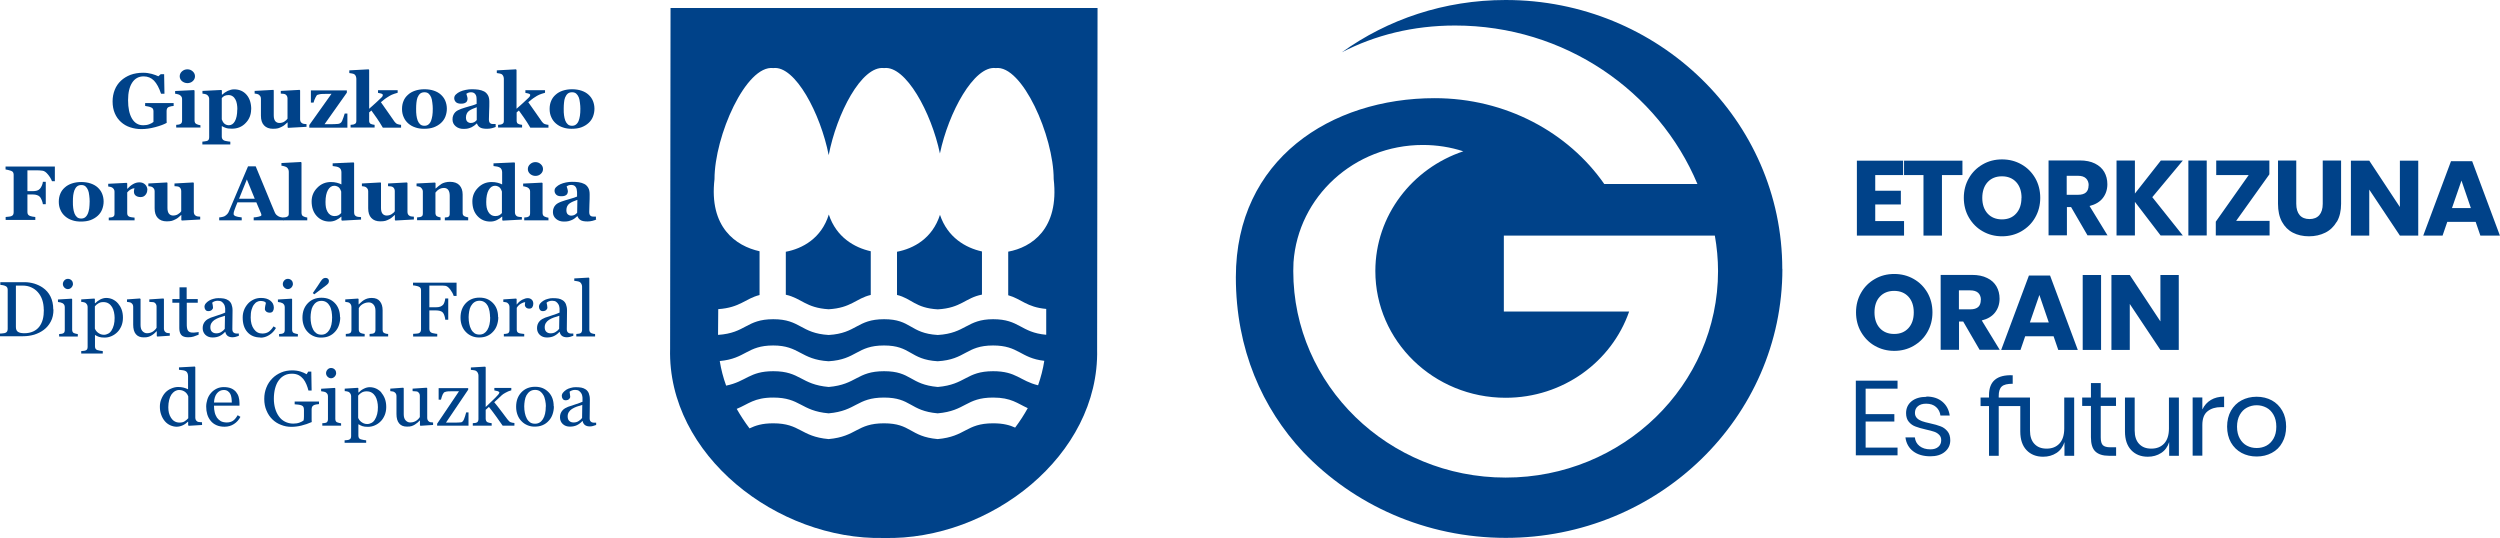 <?xml version="1.0" encoding="UTF-8"?>
<svg xmlns="http://www.w3.org/2000/svg" width="158" height="34" viewBox="0 0 158 34" fill="none">
  <g clip-path="url(#clip0_386_2213)">
    <path d="M142.622 25.611C142.844 25.611 143.046 25.664 143.235 25.762C143.424 25.861 143.573 26.012 143.687 26.215C143.802 26.418 143.863 26.667 143.863 26.969C143.863 27.271 143.802 27.514 143.687 27.717C143.573 27.92 143.417 28.071 143.235 28.169C143.046 28.268 142.844 28.314 142.622 28.314C142.399 28.314 142.197 28.268 142.008 28.169C141.819 28.071 141.671 27.92 141.556 27.717C141.441 27.514 141.38 27.264 141.38 26.969C141.38 26.674 141.441 26.418 141.556 26.215C141.671 26.012 141.819 25.861 142.008 25.762C142.197 25.664 142.399 25.611 142.622 25.611ZM142.622 25.074C142.264 25.074 141.947 25.152 141.664 25.303C141.38 25.454 141.158 25.677 140.996 25.959C140.834 26.248 140.753 26.582 140.753 26.963C140.753 27.343 140.834 27.677 140.996 27.966C141.158 28.248 141.38 28.465 141.664 28.622C141.947 28.773 142.264 28.851 142.622 28.851C142.979 28.851 143.296 28.773 143.579 28.622C143.863 28.471 144.085 28.255 144.24 27.966C144.402 27.684 144.483 27.349 144.483 26.963C144.483 26.576 144.402 26.241 144.24 25.959C144.078 25.677 143.856 25.454 143.579 25.303C143.296 25.152 142.979 25.074 142.622 25.074ZM139.188 25.861V25.12H138.575V28.799H139.188V26.864C139.188 26.457 139.296 26.169 139.519 25.992C139.741 25.815 140.025 25.73 140.375 25.73H140.564V25.067C140.241 25.067 139.957 25.139 139.728 25.277C139.492 25.415 139.317 25.618 139.195 25.867M137.077 25.126V27.081C137.077 27.494 136.976 27.815 136.774 28.032C136.571 28.248 136.302 28.353 135.964 28.353C135.627 28.353 135.384 28.255 135.195 28.058C135.007 27.861 134.912 27.579 134.912 27.212V25.126H134.298V27.271C134.298 27.782 134.433 28.176 134.696 28.451C134.959 28.727 135.31 28.865 135.742 28.865C136.059 28.865 136.342 28.786 136.585 28.628C136.828 28.471 136.996 28.241 137.091 27.94V28.805H137.705V25.126H137.091H137.077ZM133.361 28.268C133.145 28.268 132.99 28.222 132.902 28.137C132.814 28.051 132.767 27.887 132.767 27.651V25.657H133.732V25.126H132.767V24.208H132.147V25.126H131.594V25.657H132.147V27.638C132.147 28.058 132.241 28.36 132.43 28.537C132.619 28.714 132.902 28.805 133.28 28.805H133.738V28.268H133.361ZM130.46 25.126V27.081C130.46 27.494 130.359 27.815 130.157 28.032C129.955 28.248 129.685 28.353 129.348 28.353C129.01 28.353 128.767 28.255 128.579 28.058C128.39 27.861 128.295 27.579 128.295 27.212V25.126H127.682V27.271C127.682 27.782 127.816 28.176 128.079 28.451C128.343 28.727 128.693 28.865 129.125 28.865C129.442 28.865 129.725 28.786 129.968 28.628C130.211 28.471 130.38 28.241 130.474 27.94V28.805H131.088V25.126H130.474H130.46ZM127.203 24.254V23.716C126.204 23.677 125.705 24.096 125.705 24.975V25.126H125.172V25.664H125.705V28.805H126.319V25.664H128.262V25.126H126.319V25.028C126.319 24.746 126.38 24.542 126.515 24.424C126.643 24.306 126.872 24.254 127.203 24.254ZM121.753 25.08C121.355 25.08 121.045 25.172 120.808 25.362C120.579 25.552 120.464 25.802 120.464 26.11C120.464 26.34 120.525 26.53 120.64 26.661C120.754 26.799 120.896 26.897 121.058 26.956C121.22 27.022 121.442 27.081 121.719 27.146C121.942 27.192 122.117 27.245 122.238 27.284C122.36 27.323 122.474 27.395 122.555 27.481C122.643 27.566 122.684 27.677 122.684 27.822C122.684 27.999 122.623 28.137 122.501 28.241C122.38 28.346 122.218 28.399 122.002 28.399C121.719 28.399 121.49 28.327 121.314 28.189C121.139 28.051 121.045 27.868 121.018 27.645H120.424C120.471 28.018 120.64 28.314 120.916 28.523C121.193 28.733 121.557 28.838 122.002 28.838C122.38 28.838 122.684 28.747 122.913 28.556C123.142 28.366 123.257 28.123 123.257 27.828C123.257 27.586 123.196 27.395 123.075 27.251C122.953 27.107 122.812 27.002 122.643 26.943C122.474 26.877 122.252 26.812 121.975 26.753C121.759 26.707 121.591 26.661 121.463 26.615C121.341 26.569 121.233 26.51 121.152 26.425C121.072 26.34 121.024 26.235 121.024 26.097C121.024 25.92 121.085 25.775 121.213 25.671C121.335 25.566 121.51 25.513 121.733 25.513C121.996 25.513 122.205 25.585 122.36 25.723C122.515 25.861 122.609 26.044 122.636 26.261H123.223C123.169 25.893 123.014 25.605 122.758 25.389C122.501 25.172 122.164 25.061 121.746 25.061M119.925 24.555V24.057H117.288V28.779H119.925V28.287H117.908V26.641H119.723V26.175H117.908V24.562H119.925V24.555Z" fill="#004289"></path>
    <path d="M120.276 11.065V10.153H117.355V14.888H120.336V13.97H118.515V12.921H120.134V12.055H118.515V11.065H120.276ZM122.724 11.065H124.026V10.153H120.336V11.065H121.564V14.888H122.731V11.065H122.724ZM127.756 12.507C127.756 12.921 127.641 13.255 127.418 13.498C127.196 13.747 126.892 13.865 126.521 13.865C126.15 13.865 125.84 13.74 125.618 13.498C125.395 13.255 125.28 12.921 125.28 12.507C125.28 12.094 125.395 11.753 125.618 11.51C125.84 11.268 126.144 11.143 126.521 11.143C126.899 11.143 127.203 11.268 127.425 11.51C127.648 11.753 127.762 12.088 127.762 12.501M128.619 13.754C128.835 13.38 128.943 12.966 128.943 12.501C128.943 12.035 128.835 11.622 128.626 11.255C128.41 10.887 128.127 10.599 127.756 10.389C127.385 10.179 126.98 10.074 126.528 10.074C126.076 10.074 125.671 10.179 125.307 10.389C124.943 10.599 124.646 10.887 124.437 11.255C124.221 11.622 124.113 12.042 124.113 12.501C124.113 12.96 124.221 13.386 124.437 13.754C124.653 14.121 124.943 14.416 125.307 14.619C125.671 14.829 126.083 14.934 126.528 14.934C126.973 14.934 127.385 14.829 127.749 14.619C128.113 14.409 128.41 14.121 128.619 13.754ZM131.998 11.714C131.998 11.911 131.944 12.061 131.836 12.16C131.728 12.258 131.56 12.311 131.33 12.311H130.616V11.11H131.33C131.553 11.11 131.722 11.163 131.836 11.274C131.944 11.379 132.005 11.53 132.005 11.714M133.199 14.882L132.059 13.019C132.423 12.927 132.706 12.763 132.895 12.521C133.084 12.278 133.185 11.989 133.185 11.642C133.185 11.353 133.118 11.091 132.99 10.868C132.862 10.645 132.666 10.468 132.403 10.336C132.14 10.205 131.823 10.14 131.445 10.14H129.469V14.875H130.629V13.085H130.892L131.931 14.875H133.212L133.199 14.882ZM137.954 14.882L136.025 12.461L137.954 10.146H136.565L134.926 12.232V10.146H133.765V14.882H134.926V12.757L136.551 14.882H137.954ZM138.305 14.882H139.465V10.146H138.305V14.882ZM140.038 14.882H143.438V13.957H141.326L143.424 11.018V10.146H140.065V11.065H142.116L140.038 14.009V14.882ZM147.694 14.009C147.869 13.701 147.957 13.327 147.957 12.881V10.146H146.797V12.881C146.797 13.196 146.722 13.432 146.581 13.596C146.439 13.76 146.23 13.845 145.96 13.845C145.69 13.845 145.481 13.76 145.34 13.596C145.198 13.432 145.124 13.19 145.124 12.881V10.146H143.97V12.881C143.97 13.327 144.051 13.708 144.22 14.016C144.389 14.324 144.618 14.554 144.908 14.704C145.198 14.855 145.542 14.934 145.927 14.934C146.311 14.934 146.655 14.855 146.958 14.704C147.262 14.554 147.505 14.318 147.68 14.016M151.673 14.888H152.833V10.153H151.673V13.085L149.737 10.153H148.577V14.888H149.737V11.983L151.673 14.888ZM156.165 13.15H154.965L155.565 11.412L156.159 13.15H156.165ZM157.993 14.888L156.24 10.186H154.904L153.15 14.888H154.371L154.668 14.022H156.462L156.759 14.888H157.993Z" fill="#004289"></path>
    <path d="M120.95 19.748C120.95 20.161 120.836 20.496 120.613 20.738C120.384 20.988 120.087 21.106 119.709 21.106C119.331 21.106 119.028 20.981 118.805 20.738C118.583 20.496 118.468 20.161 118.468 19.748C118.468 19.335 118.576 18.994 118.805 18.751C119.028 18.509 119.331 18.384 119.709 18.384C120.087 18.384 120.39 18.509 120.613 18.751C120.836 18.994 120.95 19.328 120.95 19.741M121.807 20.994C122.023 20.62 122.131 20.207 122.131 19.741C122.131 19.276 122.023 18.863 121.814 18.495C121.598 18.128 121.314 17.84 120.944 17.63C120.573 17.42 120.168 17.315 119.716 17.315C119.264 17.315 118.859 17.42 118.495 17.63C118.124 17.84 117.834 18.128 117.625 18.495C117.409 18.863 117.301 19.282 117.301 19.741C117.301 20.201 117.409 20.627 117.625 20.994C117.841 21.361 118.131 21.657 118.495 21.86C118.866 22.07 119.271 22.175 119.716 22.175C120.161 22.175 120.573 22.07 120.937 21.86C121.301 21.65 121.598 21.361 121.807 20.994ZM125.186 18.954C125.186 19.151 125.132 19.302 125.024 19.401C124.916 19.499 124.748 19.551 124.518 19.551H123.803V18.351H124.518C124.741 18.351 124.91 18.404 125.024 18.509C125.132 18.613 125.193 18.764 125.193 18.948M126.387 22.116L125.247 20.253C125.611 20.161 125.894 19.997 126.083 19.755C126.272 19.512 126.373 19.223 126.373 18.876C126.373 18.587 126.306 18.325 126.178 18.102C126.049 17.879 125.854 17.695 125.591 17.571C125.328 17.439 125.011 17.374 124.626 17.374H122.65V22.109H123.81V20.319H124.073L125.112 22.109H126.393L126.387 22.116ZM129.489 20.378H128.289L128.889 18.64L129.483 20.378H129.489ZM130.083 22.116H131.317L129.564 17.413H128.228L126.474 22.116H127.695L127.992 21.25H129.786L130.083 22.116ZM131.627 22.116H132.788V17.38H131.627V22.116ZM137.698 22.116V17.38H136.538V20.312L134.602 17.38H133.442V22.116H134.602V19.21L136.538 22.116H137.698Z" fill="#004289"></path>
    <path d="M59.409 13.57C58.93 15.065 57.75 15.708 56.691 15.911V18.64C57.629 18.869 57.831 19.466 59.267 19.551C60.758 19.466 61.001 18.823 62.06 18.62V15.892C61.021 15.662 59.888 15.006 59.409 13.583" fill="#004289"></path>
    <path d="M52.381 13.557C51.916 15.065 50.709 15.715 49.663 15.911V18.627C50.655 18.843 50.918 19.459 52.375 19.545C53.804 19.459 54.081 18.869 55.032 18.64V15.879C54 15.649 52.853 14.993 52.381 13.557Z" fill="#004289"></path>
    <path d="M66.121 19.532V21.158C64.495 21.014 64.441 20.174 62.768 20.174C61.096 20.174 61.042 21.066 59.268 21.171C57.494 21.066 57.602 20.174 55.875 20.174C54.148 20.174 54.148 21.066 52.374 21.171C50.594 21.066 50.594 20.174 48.874 20.174C47.154 20.174 47.147 21.047 45.38 21.165L45.393 19.538C46.783 19.44 47.093 18.876 48.004 18.646V15.879C46.513 15.55 44.8 14.37 45.157 11.32C45.157 8.598 47.147 4.093 48.874 4.302C50.257 4.132 51.862 7.195 52.374 9.805C52.873 7.201 54.445 4.132 55.875 4.302C57.244 4.132 58.863 7.116 59.403 9.7C59.942 7.116 61.561 4.132 62.93 4.302C64.603 4.093 66.593 8.598 66.593 11.32C66.957 14.482 65.183 15.636 63.719 15.905V18.659C64.556 18.895 64.879 19.414 66.127 19.525M65.615 24.352C64.461 24.077 64.245 23.46 62.768 23.46C61.048 23.46 61.048 24.3 59.268 24.457C57.494 24.3 57.602 23.46 55.875 23.46C54.148 23.46 54.148 24.3 52.374 24.457C50.594 24.3 50.594 23.46 48.874 23.46C47.356 23.46 47.174 24.11 45.892 24.372C45.71 23.873 45.575 23.355 45.488 22.817C47.14 22.667 47.201 21.834 48.867 21.834C50.533 21.834 50.594 22.726 52.368 22.831C54.142 22.726 54.142 21.834 55.868 21.834C57.595 21.834 57.487 22.726 59.261 22.831C61.042 22.726 61.042 21.834 62.762 21.834C64.394 21.834 64.481 22.634 65.999 22.804C65.918 23.329 65.783 23.847 65.608 24.346M64.165 27.028C63.821 26.871 63.416 26.753 62.762 26.753C61.042 26.753 61.042 27.592 59.261 27.75C57.487 27.592 57.595 26.753 55.868 26.753C54.142 26.753 54.142 27.592 52.368 27.75C50.587 27.592 50.587 26.753 48.867 26.753C48.159 26.753 47.741 26.897 47.37 27.074C47.073 26.68 46.803 26.267 46.56 25.841C47.302 25.539 47.66 25.126 48.867 25.126C50.594 25.126 50.594 25.966 52.368 26.123C54.142 25.966 54.142 25.126 55.868 25.126C57.595 25.126 57.487 25.966 59.261 26.123C61.042 25.966 61.042 25.126 62.762 25.126C63.915 25.126 64.299 25.5 64.954 25.795C64.718 26.221 64.454 26.628 64.158 27.022M69.358 0.505H42.378L42.351 22.044C42.176 28.747 49.123 34.151 55.855 34C62.586 34.164 69.486 28.786 69.338 22.083L69.365 0.512L69.358 0.505Z" fill="#004289"></path>
    <path d="M10.981 6.696C10.927 6.696 10.886 6.71 10.846 6.71C10.805 6.716 10.758 6.729 10.697 6.749C10.63 6.769 10.589 6.801 10.562 6.854C10.542 6.9 10.529 6.952 10.529 7.005V7.398C10.529 7.477 10.529 7.542 10.529 7.588C10.529 7.634 10.529 7.7 10.535 7.765C10.373 7.857 10.131 7.949 9.814 8.034C9.497 8.12 9.2 8.159 8.937 8.159C8.687 8.159 8.451 8.12 8.229 8.047C8.006 7.975 7.817 7.864 7.649 7.713C7.48 7.562 7.352 7.385 7.257 7.162C7.163 6.946 7.116 6.69 7.116 6.408C7.116 6.146 7.163 5.903 7.251 5.68C7.338 5.457 7.473 5.26 7.642 5.103C7.81 4.945 8.013 4.821 8.249 4.729C8.485 4.644 8.755 4.598 9.045 4.598C9.24 4.598 9.422 4.624 9.591 4.67C9.76 4.716 9.895 4.768 10.009 4.821L10.158 4.689H10.373L10.394 5.923H10.178C10.056 5.555 9.908 5.28 9.733 5.096C9.557 4.919 9.342 4.827 9.079 4.827C8.768 4.827 8.525 4.958 8.35 5.227C8.181 5.49 8.094 5.857 8.094 6.329C8.094 6.828 8.175 7.215 8.343 7.497C8.512 7.779 8.748 7.916 9.052 7.916C9.193 7.916 9.321 7.897 9.436 7.851C9.551 7.811 9.632 7.759 9.699 7.706V7.024C9.699 6.965 9.686 6.919 9.665 6.88C9.645 6.841 9.605 6.808 9.537 6.782C9.49 6.762 9.429 6.742 9.355 6.729C9.281 6.716 9.22 6.703 9.173 6.696V6.513H10.974V6.696H10.981Z" fill="#004289"></path>
    <path d="M12.323 4.821C12.323 4.939 12.276 5.044 12.181 5.129C12.087 5.214 11.972 5.254 11.844 5.254C11.716 5.254 11.601 5.208 11.5 5.129C11.406 5.044 11.358 4.939 11.358 4.821C11.358 4.703 11.406 4.598 11.5 4.512C11.595 4.427 11.709 4.381 11.844 4.381C11.979 4.381 12.087 4.427 12.181 4.512C12.276 4.598 12.323 4.703 12.323 4.821ZM12.68 8.061H11.136V7.89C11.176 7.89 11.217 7.884 11.257 7.877C11.298 7.877 11.331 7.864 11.365 7.851C11.419 7.831 11.453 7.805 11.473 7.772C11.493 7.739 11.507 7.687 11.507 7.634V6.25C11.507 6.191 11.493 6.146 11.466 6.106C11.439 6.067 11.406 6.034 11.365 6.008C11.338 5.988 11.291 5.968 11.23 5.955C11.169 5.936 11.116 5.929 11.068 5.923V5.752L12.262 5.693L12.296 5.732V7.621C12.296 7.68 12.309 7.726 12.33 7.765C12.357 7.805 12.39 7.831 12.438 7.851C12.471 7.864 12.505 7.877 12.546 7.89C12.586 7.903 12.626 7.91 12.667 7.916V8.087L12.68 8.061Z" fill="#004289"></path>
    <path d="M15.001 6.919C15.001 6.801 14.994 6.69 14.974 6.578C14.954 6.467 14.927 6.375 14.88 6.29C14.832 6.204 14.778 6.132 14.704 6.086C14.63 6.034 14.542 6.008 14.441 6.008C14.34 6.008 14.252 6.027 14.185 6.06C14.124 6.093 14.063 6.139 14.016 6.198V7.542C14.016 7.542 14.043 7.615 14.07 7.667C14.097 7.713 14.124 7.759 14.151 7.785C14.191 7.831 14.239 7.857 14.293 7.883C14.347 7.903 14.401 7.916 14.461 7.916C14.623 7.916 14.751 7.831 14.846 7.66C14.94 7.49 14.994 7.247 14.994 6.919M15.871 6.913C15.871 7.247 15.756 7.536 15.527 7.772C15.298 8.015 15.008 8.133 14.657 8.133C14.502 8.133 14.374 8.12 14.279 8.087C14.178 8.054 14.097 8.015 14.036 7.975H14.016V8.644C14.016 8.703 14.03 8.749 14.057 8.789C14.084 8.828 14.117 8.861 14.165 8.88C14.212 8.9 14.273 8.913 14.353 8.926C14.434 8.939 14.502 8.953 14.556 8.953V9.13H12.789V8.953C12.829 8.953 12.883 8.946 12.944 8.933C13.004 8.926 13.052 8.913 13.085 8.907C13.139 8.887 13.173 8.861 13.193 8.815C13.213 8.775 13.22 8.723 13.22 8.671V6.237C13.22 6.185 13.2 6.139 13.18 6.1C13.159 6.06 13.126 6.027 13.085 5.995C13.052 5.975 13.011 5.955 12.957 5.942C12.903 5.929 12.849 5.922 12.795 5.916V5.745L13.989 5.686L14.023 5.719V5.981H14.043C14.151 5.883 14.273 5.798 14.401 5.739C14.536 5.68 14.664 5.647 14.792 5.647C15.129 5.647 15.392 5.765 15.588 5.995C15.783 6.224 15.878 6.532 15.878 6.913" fill="#004289"></path>
    <path d="M19.378 8.015L18.211 8.08L18.177 8.047V7.739H18.164C18.11 7.792 18.056 7.838 18.002 7.884C17.948 7.929 17.887 7.975 17.813 8.008C17.732 8.054 17.651 8.08 17.577 8.107C17.503 8.126 17.395 8.139 17.253 8.139C17.011 8.139 16.822 8.067 16.687 7.923C16.552 7.779 16.491 7.575 16.491 7.313V6.244C16.491 6.178 16.478 6.132 16.457 6.093C16.43 6.054 16.404 6.021 16.363 5.988C16.329 5.962 16.289 5.949 16.235 5.936C16.181 5.922 16.134 5.916 16.093 5.916V5.745L17.274 5.68L17.301 5.713V7.293C17.301 7.457 17.334 7.575 17.395 7.654C17.462 7.733 17.55 7.772 17.658 7.772C17.766 7.772 17.881 7.746 17.968 7.687C18.063 7.628 18.13 7.562 18.171 7.497V6.218C18.171 6.165 18.157 6.113 18.137 6.073C18.117 6.034 18.083 5.995 18.043 5.968C18.016 5.949 17.968 5.936 17.914 5.929C17.86 5.922 17.806 5.916 17.746 5.916V5.745L18.933 5.68L18.967 5.713V7.549C18.967 7.601 18.98 7.654 19 7.693C19.021 7.733 19.054 7.765 19.102 7.792C19.128 7.811 19.169 7.824 19.223 7.831C19.27 7.838 19.324 7.844 19.371 7.844V8.021L19.378 8.015Z" fill="#004289"></path>
    <path d="M21.955 8.067H19.547V7.903L20.95 5.929C20.754 5.929 20.579 5.929 20.424 5.936C20.269 5.936 20.147 5.962 20.059 5.995C20.026 6.008 19.985 6.067 19.938 6.165C19.884 6.27 19.844 6.375 19.817 6.486H19.648V5.713H21.921V5.857L20.511 7.851C20.552 7.851 20.606 7.851 20.68 7.851C20.754 7.851 20.828 7.851 20.896 7.851C20.977 7.851 21.064 7.851 21.152 7.844C21.247 7.844 21.314 7.838 21.368 7.831C21.436 7.824 21.489 7.798 21.53 7.765C21.57 7.733 21.604 7.687 21.624 7.634C21.645 7.588 21.672 7.516 21.705 7.424C21.739 7.333 21.766 7.247 21.786 7.175H21.955V8.061V8.067Z" fill="#004289"></path>
    <path d="M25.348 8.067H24.194C24.052 7.825 23.924 7.621 23.803 7.451C23.688 7.28 23.573 7.129 23.472 6.985L23.331 7.103V7.621C23.331 7.68 23.337 7.726 23.358 7.759C23.378 7.792 23.405 7.825 23.459 7.838C23.486 7.851 23.52 7.864 23.56 7.87C23.601 7.877 23.641 7.884 23.675 7.89V8.061H22.157V7.89C22.198 7.89 22.238 7.884 22.279 7.877C22.319 7.877 22.36 7.864 22.386 7.851C22.44 7.831 22.474 7.805 22.494 7.772C22.515 7.739 22.521 7.687 22.521 7.628V4.978C22.521 4.926 22.508 4.873 22.488 4.814C22.467 4.755 22.427 4.716 22.386 4.689C22.353 4.67 22.312 4.657 22.245 4.644C22.184 4.63 22.13 4.624 22.076 4.617V4.447L23.297 4.381L23.331 4.421V6.874C23.452 6.769 23.587 6.651 23.735 6.513C23.884 6.375 24.005 6.264 24.1 6.172C24.154 6.119 24.181 6.08 24.187 6.047C24.187 6.021 24.194 6.001 24.194 5.995C24.194 5.968 24.167 5.942 24.12 5.923C24.066 5.903 23.992 5.89 23.891 5.87V5.7H25.132V5.863C24.97 5.909 24.848 5.949 24.761 5.988C24.673 6.027 24.585 6.08 24.484 6.146C24.417 6.191 24.349 6.231 24.288 6.283C24.228 6.329 24.154 6.388 24.073 6.46C24.235 6.683 24.376 6.893 24.511 7.083C24.646 7.274 24.788 7.477 24.936 7.693C24.99 7.765 25.051 7.818 25.125 7.844C25.199 7.87 25.273 7.884 25.348 7.89V8.061V8.067Z" fill="#004289"></path>
    <path d="M27.243 7.634C27.276 7.549 27.303 7.437 27.324 7.313C27.344 7.188 27.351 7.037 27.351 6.873C27.351 6.762 27.344 6.637 27.324 6.493C27.31 6.349 27.283 6.237 27.25 6.152C27.209 6.054 27.155 5.975 27.088 5.916C27.02 5.857 26.933 5.831 26.825 5.831C26.71 5.831 26.616 5.863 26.548 5.922C26.481 5.981 26.427 6.067 26.386 6.165C26.352 6.257 26.332 6.362 26.319 6.48C26.305 6.598 26.299 6.729 26.299 6.86C26.299 7.031 26.299 7.175 26.319 7.287C26.332 7.398 26.359 7.516 26.4 7.628C26.44 7.726 26.494 7.805 26.562 7.864C26.629 7.923 26.724 7.949 26.825 7.949C26.926 7.949 27.007 7.923 27.074 7.87C27.142 7.818 27.202 7.739 27.243 7.634ZM27.87 5.988C27.991 6.099 28.086 6.231 28.147 6.382C28.207 6.532 28.241 6.696 28.241 6.873C28.241 7.05 28.207 7.214 28.147 7.372C28.086 7.529 27.991 7.66 27.87 7.772C27.742 7.89 27.587 7.982 27.411 8.047C27.229 8.113 27.027 8.139 26.798 8.139C26.602 8.139 26.413 8.113 26.251 8.054C26.083 8.001 25.934 7.916 25.806 7.805C25.685 7.7 25.584 7.569 25.516 7.411C25.442 7.254 25.408 7.083 25.408 6.887C25.408 6.69 25.442 6.526 25.503 6.382C25.563 6.231 25.658 6.099 25.786 5.988C25.907 5.876 26.056 5.791 26.231 5.732C26.407 5.673 26.602 5.64 26.825 5.64C27.047 5.64 27.256 5.673 27.425 5.732C27.6 5.791 27.749 5.876 27.87 5.988Z" fill="#004289"></path>
    <path d="M30.137 6.775C30.042 6.808 29.954 6.841 29.867 6.88C29.779 6.919 29.705 6.959 29.644 7.005C29.583 7.05 29.536 7.103 29.503 7.175C29.469 7.247 29.448 7.326 29.448 7.418C29.448 7.542 29.476 7.634 29.536 7.687C29.597 7.739 29.664 7.772 29.752 7.772C29.84 7.772 29.914 7.752 29.975 7.719C30.035 7.687 30.082 7.641 30.13 7.588V6.782L30.137 6.775ZM31.351 8.015C31.276 8.047 31.195 8.074 31.094 8.1C30.993 8.126 30.892 8.139 30.784 8.139C30.582 8.139 30.433 8.113 30.339 8.054C30.244 7.995 30.184 7.916 30.143 7.805H30.13C30.076 7.857 30.022 7.903 29.968 7.942C29.914 7.982 29.86 8.015 29.806 8.041C29.732 8.074 29.658 8.1 29.583 8.12C29.516 8.139 29.415 8.146 29.287 8.146C29.098 8.146 28.936 8.093 28.801 7.982C28.666 7.87 28.599 7.726 28.599 7.549C28.599 7.444 28.612 7.359 28.646 7.287C28.673 7.214 28.72 7.149 28.767 7.096C28.814 7.044 28.875 7.005 28.936 6.972C29.003 6.939 29.071 6.906 29.145 6.88C29.293 6.827 29.469 6.775 29.671 6.716C29.873 6.657 30.029 6.611 30.123 6.565V6.336C30.123 6.296 30.123 6.244 30.116 6.178C30.116 6.113 30.096 6.06 30.076 6.014C30.055 5.962 30.015 5.922 29.968 5.883C29.921 5.85 29.853 5.831 29.772 5.831C29.698 5.831 29.637 5.844 29.59 5.863C29.543 5.883 29.503 5.903 29.476 5.922C29.476 5.955 29.496 6.001 29.516 6.067C29.536 6.132 29.55 6.198 29.55 6.257C29.55 6.283 29.543 6.316 29.529 6.355C29.516 6.395 29.496 6.427 29.469 6.454C29.428 6.486 29.388 6.513 29.341 6.526C29.293 6.545 29.226 6.552 29.125 6.552C28.99 6.552 28.882 6.519 28.814 6.454C28.747 6.388 28.707 6.303 28.707 6.204C28.707 6.119 28.74 6.034 28.814 5.968C28.889 5.896 28.976 5.837 29.078 5.791C29.179 5.745 29.3 5.706 29.435 5.68C29.57 5.654 29.691 5.64 29.806 5.64C29.961 5.64 30.11 5.647 30.238 5.667C30.372 5.686 30.487 5.726 30.595 5.778C30.696 5.831 30.777 5.916 30.838 6.021C30.899 6.126 30.926 6.263 30.926 6.434C30.926 6.611 30.926 6.827 30.912 7.07C30.905 7.319 30.899 7.477 30.899 7.556C30.899 7.628 30.912 7.68 30.932 7.726C30.953 7.765 30.986 7.798 31.034 7.818C31.061 7.831 31.108 7.838 31.162 7.838C31.222 7.838 31.276 7.838 31.324 7.838V8.015H31.351Z" fill="#004289"></path>
    <path d="M34.669 8.067H33.515C33.374 7.825 33.246 7.621 33.124 7.451C33.01 7.28 32.895 7.129 32.794 6.985L32.652 7.103V7.621C32.652 7.68 32.659 7.726 32.679 7.759C32.693 7.792 32.726 7.825 32.78 7.838C32.807 7.851 32.841 7.864 32.881 7.87C32.922 7.877 32.962 7.884 32.996 7.89V8.061H31.478V7.89C31.519 7.89 31.559 7.884 31.6 7.877C31.64 7.877 31.674 7.864 31.708 7.851C31.762 7.831 31.795 7.805 31.816 7.772C31.836 7.739 31.843 7.687 31.843 7.628V4.978C31.843 4.926 31.829 4.873 31.809 4.814C31.782 4.755 31.748 4.716 31.708 4.689C31.674 4.67 31.627 4.657 31.566 4.644C31.505 4.63 31.451 4.624 31.398 4.617V4.447L32.611 4.381L32.645 4.421V6.874C32.767 6.769 32.902 6.651 33.05 6.513C33.198 6.375 33.32 6.264 33.414 6.172C33.468 6.119 33.495 6.08 33.502 6.047C33.502 6.021 33.509 6.001 33.509 5.995C33.509 5.968 33.482 5.942 33.434 5.923C33.38 5.903 33.306 5.89 33.205 5.87V5.7H34.446V5.863C34.284 5.909 34.163 5.949 34.075 5.988C33.987 6.027 33.893 6.08 33.799 6.146C33.731 6.191 33.664 6.231 33.603 6.283C33.542 6.329 33.468 6.388 33.387 6.46C33.549 6.683 33.691 6.893 33.826 7.083C33.961 7.274 34.102 7.477 34.251 7.693C34.304 7.765 34.365 7.818 34.439 7.844C34.514 7.87 34.588 7.884 34.662 7.89V8.061L34.669 8.067Z" fill="#004289"></path>
    <path d="M36.571 7.634C36.605 7.549 36.632 7.437 36.652 7.313C36.672 7.188 36.679 7.037 36.679 6.873C36.679 6.762 36.672 6.637 36.652 6.493C36.638 6.349 36.611 6.237 36.578 6.152C36.537 6.054 36.483 5.975 36.416 5.916C36.348 5.857 36.261 5.831 36.153 5.831C36.038 5.831 35.944 5.863 35.876 5.922C35.809 5.981 35.755 6.067 35.714 6.165C35.681 6.257 35.654 6.362 35.647 6.48C35.633 6.598 35.627 6.729 35.627 6.86C35.627 7.031 35.627 7.175 35.647 7.287C35.66 7.398 35.687 7.516 35.728 7.628C35.768 7.726 35.822 7.805 35.89 7.864C35.957 7.923 36.052 7.949 36.153 7.949C36.254 7.949 36.335 7.923 36.402 7.87C36.47 7.818 36.531 7.739 36.571 7.634ZM37.198 5.988C37.32 6.099 37.414 6.231 37.475 6.382C37.535 6.532 37.569 6.696 37.569 6.873C37.569 7.05 37.535 7.214 37.475 7.372C37.414 7.529 37.32 7.66 37.198 7.772C37.07 7.89 36.915 7.982 36.74 8.047C36.557 8.113 36.355 8.139 36.126 8.139C35.93 8.139 35.741 8.113 35.579 8.054C35.411 8.001 35.262 7.916 35.134 7.805C35.013 7.7 34.912 7.569 34.844 7.411C34.77 7.254 34.736 7.083 34.736 6.887C34.736 6.69 34.77 6.526 34.831 6.382C34.892 6.231 34.986 6.099 35.114 5.988C35.236 5.876 35.384 5.791 35.559 5.732C35.735 5.673 35.93 5.64 36.153 5.64C36.375 5.64 36.578 5.673 36.753 5.732C36.928 5.791 37.077 5.876 37.198 5.988Z" fill="#004289"></path>
    <path d="M3.473 11.451H3.285C3.237 11.32 3.156 11.182 3.035 11.032C2.914 10.881 2.799 10.802 2.691 10.789C2.644 10.789 2.576 10.776 2.495 10.769C2.415 10.769 2.34 10.763 2.273 10.763H1.733V12.081H2.077C2.172 12.081 2.259 12.068 2.334 12.048C2.408 12.028 2.468 11.989 2.522 11.93C2.563 11.891 2.603 11.825 2.644 11.733C2.684 11.642 2.705 11.563 2.711 11.491H2.893V12.907H2.711C2.705 12.835 2.678 12.75 2.637 12.645C2.59 12.54 2.556 12.475 2.522 12.442C2.475 12.389 2.415 12.357 2.34 12.33C2.266 12.304 2.178 12.291 2.077 12.291H1.733V13.406C1.733 13.465 1.747 13.511 1.767 13.55C1.787 13.589 1.834 13.622 1.895 13.649C1.929 13.662 1.983 13.675 2.044 13.688C2.104 13.701 2.165 13.708 2.232 13.714V13.898H0.357V13.714C0.405 13.714 0.465 13.701 0.546 13.694C0.62 13.688 0.681 13.675 0.708 13.662C0.769 13.642 0.809 13.609 0.829 13.57C0.85 13.53 0.863 13.478 0.863 13.419V11.038C0.863 10.986 0.85 10.94 0.829 10.894C0.809 10.854 0.769 10.822 0.701 10.796C0.654 10.776 0.593 10.763 0.519 10.743C0.445 10.73 0.384 10.717 0.351 10.71V10.527H3.467V11.425L3.473 11.451Z" fill="#004289"></path>
    <path d="M5.558 13.491C5.591 13.406 5.618 13.294 5.639 13.17C5.652 13.045 5.666 12.894 5.666 12.73C5.666 12.619 5.659 12.494 5.639 12.35C5.625 12.206 5.598 12.094 5.564 12.015C5.524 11.917 5.47 11.838 5.403 11.779C5.335 11.72 5.247 11.694 5.139 11.694C5.025 11.694 4.93 11.727 4.863 11.786C4.795 11.845 4.742 11.93 4.701 12.029C4.667 12.12 4.647 12.225 4.627 12.343C4.613 12.468 4.607 12.593 4.607 12.724C4.607 12.894 4.607 13.039 4.627 13.15C4.64 13.262 4.667 13.38 4.708 13.491C4.748 13.59 4.802 13.668 4.87 13.727C4.937 13.786 5.032 13.812 5.133 13.812C5.234 13.812 5.315 13.786 5.382 13.734C5.45 13.681 5.51 13.603 5.551 13.498M6.178 11.851C6.3 11.963 6.394 12.094 6.455 12.245C6.515 12.396 6.549 12.56 6.549 12.737C6.549 12.914 6.515 13.078 6.455 13.235C6.394 13.393 6.3 13.524 6.178 13.636C6.05 13.754 5.895 13.845 5.72 13.911C5.537 13.976 5.335 14.003 5.106 14.003C4.91 14.003 4.721 13.976 4.559 13.918C4.391 13.865 4.242 13.78 4.114 13.668C3.993 13.563 3.892 13.432 3.824 13.275C3.75 13.117 3.716 12.947 3.716 12.75C3.716 12.553 3.75 12.389 3.811 12.245C3.871 12.094 3.966 11.963 4.094 11.851C4.215 11.74 4.364 11.655 4.539 11.596C4.715 11.537 4.91 11.504 5.133 11.504C5.355 11.504 5.564 11.537 5.733 11.596C5.908 11.655 6.057 11.74 6.178 11.851Z" fill="#004289"></path>
    <path d="M9.308 12.002C9.308 12.12 9.268 12.232 9.193 12.317C9.119 12.409 9.018 12.455 8.89 12.455C8.768 12.455 8.667 12.429 8.586 12.37C8.505 12.311 8.465 12.225 8.465 12.114C8.465 12.061 8.465 12.015 8.478 11.983C8.485 11.95 8.492 11.924 8.499 11.897C8.424 11.897 8.343 11.924 8.263 11.97C8.182 12.015 8.107 12.081 8.04 12.16V13.465C8.04 13.517 8.047 13.563 8.067 13.603C8.087 13.635 8.114 13.668 8.155 13.688C8.188 13.708 8.249 13.721 8.33 13.734C8.411 13.747 8.472 13.754 8.505 13.754V13.924H6.873V13.754C6.914 13.754 6.954 13.747 6.994 13.74C7.035 13.74 7.069 13.727 7.102 13.721C7.156 13.701 7.19 13.675 7.21 13.642C7.231 13.609 7.237 13.557 7.237 13.498V12.114C7.237 12.055 7.224 12.002 7.197 11.963C7.17 11.917 7.136 11.884 7.096 11.858C7.069 11.838 7.028 11.825 6.988 11.812C6.941 11.799 6.893 11.793 6.839 11.786V11.615L8.006 11.556L8.04 11.589V11.93H8.053C8.168 11.806 8.283 11.707 8.411 11.635C8.539 11.563 8.667 11.524 8.809 11.524C8.957 11.524 9.079 11.569 9.173 11.661C9.268 11.753 9.315 11.871 9.315 12.015" fill="#004289"></path>
    <path d="M12.66 13.872L11.493 13.937L11.46 13.904V13.59H11.446C11.392 13.642 11.338 13.688 11.284 13.734C11.23 13.78 11.17 13.826 11.095 13.858C11.014 13.904 10.934 13.931 10.859 13.957C10.785 13.976 10.677 13.99 10.536 13.99C10.293 13.99 10.104 13.918 9.969 13.773C9.834 13.629 9.773 13.426 9.773 13.163V12.094C9.773 12.035 9.76 11.983 9.74 11.943C9.713 11.904 9.686 11.871 9.645 11.838C9.612 11.812 9.571 11.799 9.517 11.786C9.463 11.773 9.416 11.766 9.375 11.766V11.596L10.556 11.53L10.583 11.563V13.144C10.583 13.307 10.617 13.426 10.677 13.504C10.745 13.583 10.832 13.622 10.94 13.622C11.048 13.622 11.163 13.596 11.251 13.537C11.345 13.478 11.412 13.419 11.453 13.347V12.068C11.453 12.015 11.439 11.963 11.419 11.924C11.399 11.878 11.365 11.845 11.325 11.819C11.298 11.799 11.251 11.786 11.197 11.779C11.143 11.773 11.089 11.766 11.028 11.766V11.596L12.215 11.53L12.249 11.563V13.399C12.249 13.452 12.262 13.504 12.283 13.544C12.303 13.583 12.336 13.616 12.384 13.642C12.418 13.662 12.458 13.675 12.505 13.681C12.552 13.688 12.606 13.694 12.653 13.694V13.872H12.66Z" fill="#004289"></path>
    <path d="M16.1 12.56L15.601 11.34L15.109 12.56H16.107H16.1ZM17.921 13.924H16.033V13.74C16.12 13.74 16.221 13.721 16.343 13.694C16.464 13.668 16.518 13.642 16.518 13.603C16.518 13.59 16.518 13.576 16.518 13.557C16.518 13.544 16.512 13.517 16.498 13.491L16.201 12.789H15.007C14.98 12.855 14.947 12.927 14.913 13.019C14.879 13.104 14.852 13.183 14.825 13.255C14.791 13.34 14.778 13.406 14.771 13.445C14.771 13.485 14.765 13.511 14.765 13.53C14.765 13.583 14.805 13.622 14.886 13.662C14.967 13.694 15.095 13.721 15.277 13.74V13.924H13.854V13.74C13.908 13.74 13.969 13.727 14.036 13.714C14.104 13.701 14.158 13.681 14.198 13.662C14.265 13.622 14.319 13.576 14.367 13.524C14.414 13.472 14.454 13.406 14.481 13.327C14.67 12.881 14.859 12.435 15.048 11.989C15.237 11.543 15.446 11.051 15.675 10.514H16.161C16.478 11.274 16.734 11.884 16.91 12.324C17.085 12.763 17.247 13.137 17.368 13.426C17.388 13.472 17.415 13.517 17.449 13.557C17.483 13.596 17.53 13.629 17.591 13.668C17.638 13.694 17.692 13.714 17.746 13.727C17.806 13.74 17.86 13.747 17.908 13.754V13.937L17.921 13.924Z" fill="#004289"></path>
    <path d="M19.426 13.924H17.888V13.747C17.928 13.747 17.969 13.74 18.009 13.734C18.05 13.734 18.083 13.721 18.117 13.708C18.171 13.688 18.205 13.662 18.225 13.629C18.245 13.596 18.252 13.544 18.252 13.485V10.854C18.252 10.796 18.238 10.736 18.212 10.684C18.185 10.632 18.151 10.592 18.11 10.566C18.077 10.546 18.029 10.527 17.962 10.507C17.895 10.487 17.841 10.474 17.787 10.474V10.304L19.021 10.238L19.055 10.277V13.452C19.055 13.511 19.068 13.557 19.088 13.596C19.109 13.635 19.142 13.662 19.19 13.681C19.223 13.694 19.257 13.708 19.291 13.721C19.325 13.734 19.372 13.74 19.419 13.747V13.924H19.426Z" fill="#004289"></path>
    <path d="M21.564 13.452V12.107C21.55 12.068 21.537 12.029 21.516 11.989C21.496 11.943 21.469 11.904 21.436 11.865C21.402 11.832 21.361 11.799 21.307 11.779C21.253 11.753 21.193 11.74 21.125 11.74C20.963 11.74 20.828 11.832 20.727 12.009C20.626 12.186 20.572 12.442 20.572 12.763C20.572 12.894 20.579 13.006 20.599 13.111C20.619 13.209 20.653 13.307 20.7 13.386C20.747 13.472 20.808 13.537 20.882 13.583C20.957 13.629 21.044 13.655 21.152 13.655C21.253 13.655 21.334 13.635 21.395 13.603C21.462 13.563 21.516 13.517 21.577 13.452M22.825 13.878L21.618 13.944L21.577 13.911V13.694H21.564C21.483 13.773 21.375 13.845 21.24 13.911C21.105 13.976 20.963 14.003 20.828 14.003C20.498 14.003 20.228 13.885 20.012 13.649C19.797 13.412 19.695 13.104 19.695 12.724C19.695 12.389 19.817 12.101 20.053 11.865C20.289 11.622 20.579 11.504 20.916 11.504C21.051 11.504 21.172 11.517 21.294 11.55C21.415 11.583 21.503 11.615 21.577 11.655V10.881C21.577 10.822 21.564 10.769 21.543 10.717C21.516 10.664 21.483 10.625 21.442 10.599C21.395 10.566 21.328 10.54 21.253 10.527C21.179 10.514 21.105 10.5 21.024 10.494V10.323L22.346 10.264L22.38 10.304V13.419C22.38 13.478 22.393 13.53 22.407 13.57C22.427 13.609 22.461 13.642 22.508 13.668C22.542 13.688 22.589 13.701 22.656 13.708C22.724 13.714 22.778 13.721 22.818 13.721V13.898L22.825 13.878Z" fill="#004289"></path>
    <path d="M26.157 13.872L24.99 13.937L24.956 13.904V13.59H24.943C24.889 13.642 24.835 13.688 24.781 13.734C24.727 13.78 24.666 13.826 24.592 13.858C24.511 13.904 24.43 13.931 24.356 13.957C24.282 13.976 24.174 13.99 24.032 13.99C23.789 13.99 23.601 13.918 23.466 13.773C23.331 13.629 23.27 13.426 23.27 13.163V12.094C23.27 12.035 23.256 11.983 23.236 11.943C23.209 11.904 23.182 11.871 23.142 11.838C23.108 11.812 23.068 11.799 23.014 11.786C22.96 11.773 22.913 11.766 22.872 11.766V11.596L24.052 11.53L24.079 11.563V13.144C24.079 13.307 24.113 13.426 24.174 13.504C24.241 13.583 24.329 13.622 24.437 13.622C24.545 13.622 24.66 13.596 24.747 13.537C24.842 13.478 24.909 13.419 24.95 13.347V12.068C24.95 12.015 24.936 11.963 24.916 11.924C24.895 11.878 24.862 11.845 24.821 11.819C24.794 11.799 24.747 11.786 24.693 11.779C24.639 11.773 24.585 11.766 24.525 11.766V11.596L25.712 11.53L25.752 11.563V13.399C25.752 13.452 25.766 13.504 25.786 13.544C25.806 13.583 25.84 13.616 25.887 13.642C25.914 13.662 25.954 13.675 26.009 13.681C26.056 13.688 26.11 13.694 26.157 13.694V13.872Z" fill="#004289"></path>
    <path d="M29.584 13.924H28.113V13.747C28.113 13.747 28.18 13.74 28.228 13.734C28.275 13.734 28.302 13.721 28.329 13.707C28.363 13.688 28.39 13.662 28.403 13.629C28.417 13.596 28.423 13.55 28.423 13.485V12.37C28.423 12.206 28.39 12.088 28.329 12.002C28.268 11.924 28.18 11.878 28.059 11.878C27.992 11.878 27.931 11.891 27.877 11.904C27.823 11.924 27.762 11.95 27.708 11.989C27.661 12.022 27.621 12.055 27.594 12.088C27.567 12.12 27.54 12.153 27.52 12.173V13.452C27.52 13.504 27.526 13.55 27.547 13.589C27.56 13.629 27.587 13.655 27.628 13.675C27.654 13.688 27.688 13.701 27.729 13.714C27.769 13.727 27.803 13.734 27.843 13.74V13.917H26.359V13.74C26.4 13.74 26.44 13.734 26.481 13.727C26.521 13.727 26.555 13.714 26.589 13.707C26.643 13.688 26.676 13.662 26.697 13.629C26.717 13.589 26.724 13.544 26.724 13.485V12.101C26.724 12.048 26.71 12.002 26.683 11.956C26.656 11.911 26.622 11.871 26.582 11.838C26.555 11.819 26.515 11.806 26.474 11.792C26.427 11.779 26.38 11.773 26.326 11.766V11.596L27.493 11.537L27.526 11.569V11.911H27.54C27.587 11.871 27.641 11.825 27.708 11.766C27.776 11.714 27.837 11.668 27.89 11.629C27.951 11.589 28.032 11.556 28.127 11.53C28.228 11.504 28.329 11.491 28.437 11.491C28.7 11.491 28.902 11.563 29.037 11.707C29.172 11.851 29.239 12.048 29.239 12.291V13.452C29.239 13.511 29.246 13.557 29.267 13.589C29.287 13.622 29.32 13.655 29.368 13.675C29.395 13.688 29.428 13.694 29.462 13.707C29.496 13.721 29.543 13.727 29.59 13.734V13.911L29.584 13.924Z" fill="#004289"></path>
    <path d="M31.721 13.452V12.107C31.708 12.068 31.694 12.029 31.674 11.989C31.654 11.943 31.627 11.904 31.593 11.865C31.559 11.832 31.519 11.799 31.465 11.779C31.411 11.753 31.35 11.74 31.283 11.74C31.121 11.74 30.986 11.832 30.885 12.009C30.784 12.186 30.73 12.442 30.73 12.763C30.73 12.894 30.737 13.006 30.757 13.111C30.777 13.209 30.811 13.307 30.858 13.386C30.905 13.472 30.966 13.537 31.04 13.583C31.114 13.629 31.202 13.655 31.31 13.655C31.418 13.655 31.492 13.635 31.553 13.603C31.62 13.563 31.681 13.517 31.735 13.452M32.983 13.878L31.775 13.944L31.742 13.911V13.694H31.721C31.64 13.773 31.532 13.845 31.398 13.911C31.263 13.976 31.128 14.003 30.986 14.003C30.656 14.003 30.386 13.885 30.17 13.649C29.954 13.412 29.853 13.104 29.853 12.724C29.853 12.389 29.974 12.101 30.21 11.865C30.447 11.622 30.737 11.504 31.074 11.504C31.209 11.504 31.33 11.517 31.452 11.55C31.566 11.583 31.661 11.615 31.735 11.655V10.881C31.735 10.822 31.721 10.769 31.701 10.717C31.674 10.664 31.647 10.625 31.607 10.599C31.553 10.566 31.492 10.54 31.418 10.527C31.344 10.514 31.263 10.5 31.189 10.494V10.323L32.511 10.264L32.544 10.304V13.419C32.544 13.478 32.558 13.53 32.578 13.57C32.598 13.609 32.632 13.642 32.672 13.668C32.706 13.688 32.753 13.701 32.821 13.708C32.888 13.714 32.942 13.721 32.983 13.721V13.898V13.878Z" fill="#004289"></path>
    <path d="M34.318 10.684C34.318 10.802 34.271 10.907 34.176 10.992C34.082 11.078 33.967 11.117 33.839 11.117C33.711 11.117 33.596 11.071 33.502 10.992C33.407 10.907 33.36 10.802 33.36 10.684C33.36 10.566 33.407 10.461 33.502 10.376C33.596 10.29 33.711 10.245 33.839 10.245C33.967 10.245 34.082 10.29 34.176 10.376C34.271 10.461 34.318 10.566 34.318 10.684ZM34.675 13.924H33.131V13.747C33.171 13.747 33.212 13.74 33.252 13.734C33.293 13.734 33.327 13.721 33.36 13.708C33.414 13.688 33.448 13.662 33.468 13.629C33.488 13.596 33.502 13.544 33.502 13.485V12.101C33.502 12.042 33.488 11.996 33.461 11.956C33.434 11.917 33.401 11.878 33.36 11.858C33.333 11.838 33.286 11.819 33.225 11.806C33.165 11.786 33.111 11.779 33.063 11.773V11.602L34.257 11.543L34.291 11.576V13.465C34.291 13.517 34.304 13.57 34.325 13.609C34.352 13.649 34.386 13.675 34.433 13.694C34.466 13.708 34.5 13.721 34.541 13.734C34.581 13.747 34.622 13.754 34.662 13.76V13.937L34.675 13.924Z" fill="#004289"></path>
    <path d="M36.483 12.632C36.389 12.665 36.301 12.697 36.213 12.737C36.126 12.776 36.051 12.816 35.991 12.861C35.93 12.907 35.883 12.96 35.849 13.032C35.815 13.104 35.795 13.183 35.795 13.275C35.795 13.399 35.822 13.491 35.883 13.544C35.944 13.596 36.011 13.629 36.099 13.629C36.186 13.629 36.261 13.609 36.321 13.576C36.382 13.544 36.429 13.498 36.476 13.445L36.49 12.639L36.483 12.632ZM37.697 13.871C37.623 13.904 37.542 13.931 37.441 13.957C37.34 13.983 37.239 13.996 37.131 13.996C36.928 13.996 36.787 13.97 36.692 13.911C36.598 13.852 36.537 13.773 36.497 13.662H36.483C36.429 13.714 36.375 13.76 36.321 13.799C36.267 13.839 36.213 13.871 36.153 13.898C36.078 13.931 36.004 13.957 35.93 13.976C35.856 13.996 35.761 14.003 35.633 14.003C35.444 14.003 35.283 13.95 35.148 13.839C35.013 13.727 34.945 13.583 34.945 13.406C34.945 13.301 34.959 13.216 34.992 13.143C35.02 13.071 35.06 13.006 35.114 12.953C35.161 12.901 35.222 12.861 35.283 12.829C35.35 12.796 35.417 12.763 35.492 12.737C35.64 12.684 35.815 12.632 36.018 12.573C36.227 12.514 36.375 12.468 36.47 12.422V12.193C36.47 12.153 36.47 12.101 36.456 12.035C36.456 11.97 36.436 11.917 36.416 11.871C36.395 11.819 36.355 11.779 36.308 11.74C36.261 11.707 36.193 11.688 36.112 11.688C36.038 11.688 35.984 11.694 35.93 11.714C35.883 11.733 35.842 11.753 35.815 11.773C35.815 11.806 35.836 11.851 35.856 11.917C35.876 11.983 35.89 12.048 35.89 12.107C35.89 12.133 35.883 12.166 35.869 12.206C35.856 12.245 35.836 12.278 35.809 12.304C35.768 12.337 35.728 12.363 35.681 12.376C35.633 12.396 35.559 12.402 35.465 12.402C35.33 12.402 35.222 12.37 35.154 12.304C35.087 12.238 35.047 12.153 35.047 12.055C35.047 11.963 35.08 11.884 35.154 11.819C35.229 11.746 35.316 11.688 35.417 11.642C35.519 11.596 35.64 11.556 35.775 11.53C35.91 11.504 36.031 11.491 36.146 11.491C36.301 11.491 36.449 11.497 36.578 11.517C36.712 11.537 36.827 11.576 36.935 11.629C37.036 11.681 37.117 11.766 37.178 11.871C37.239 11.976 37.266 12.114 37.266 12.284C37.266 12.461 37.266 12.678 37.252 12.921C37.245 13.17 37.239 13.327 37.239 13.406C37.239 13.478 37.252 13.53 37.272 13.576C37.292 13.616 37.326 13.649 37.373 13.668C37.401 13.681 37.448 13.688 37.502 13.688C37.562 13.688 37.616 13.688 37.663 13.688V13.865L37.697 13.871Z" fill="#004289"></path>
    <path d="M2.765 19.578C2.765 19.348 2.732 19.138 2.671 18.954C2.61 18.771 2.516 18.607 2.394 18.469C2.28 18.338 2.138 18.233 1.976 18.161C1.808 18.082 1.626 18.049 1.423 18.049C1.356 18.049 1.282 18.049 1.194 18.049C1.106 18.049 1.045 18.049 1.005 18.049V20.673C1.005 20.817 1.052 20.922 1.14 20.975C1.228 21.034 1.362 21.06 1.545 21.06C1.754 21.06 1.936 21.02 2.098 20.948C2.253 20.876 2.381 20.778 2.482 20.647C2.583 20.515 2.658 20.358 2.705 20.181C2.752 20.004 2.772 19.801 2.772 19.564M3.379 19.564C3.379 19.853 3.325 20.109 3.211 20.319C3.096 20.535 2.954 20.706 2.772 20.843C2.59 20.981 2.388 21.079 2.158 21.152C1.936 21.217 1.7 21.25 1.457 21.25H0V21.079C0.047 21.079 0.108 21.079 0.189 21.066C0.263 21.06 0.317 21.047 0.344 21.034C0.391 21.014 0.432 20.981 0.452 20.942C0.472 20.902 0.486 20.85 0.486 20.791V18.325C0.486 18.272 0.479 18.22 0.459 18.181C0.438 18.135 0.405 18.102 0.344 18.076C0.29 18.049 0.236 18.036 0.175 18.023C0.115 18.01 0.067 18.003 0.02 18.003V17.833H1.551C1.76 17.833 1.97 17.866 2.172 17.925C2.374 17.99 2.556 18.076 2.705 18.181C2.914 18.325 3.076 18.509 3.19 18.738C3.305 18.968 3.366 19.243 3.366 19.551" fill="#004289"></path>
    <path d="M4.614 17.925C4.614 18.017 4.58 18.095 4.519 18.167C4.458 18.233 4.384 18.272 4.29 18.272C4.209 18.272 4.135 18.24 4.067 18.174C4.007 18.108 3.973 18.036 3.973 17.951C3.973 17.866 4.007 17.787 4.067 17.721C4.128 17.656 4.202 17.623 4.29 17.623C4.384 17.623 4.458 17.656 4.519 17.715C4.58 17.774 4.607 17.846 4.607 17.931M4.917 21.27H3.737V21.112C3.777 21.112 3.811 21.106 3.851 21.099C3.892 21.099 3.926 21.093 3.959 21.079C4.007 21.066 4.04 21.04 4.061 21.007C4.081 20.974 4.094 20.922 4.094 20.87V19.407C4.094 19.355 4.081 19.309 4.061 19.269C4.034 19.23 4.007 19.191 3.959 19.164C3.926 19.145 3.885 19.131 3.824 19.112C3.764 19.099 3.71 19.092 3.663 19.086V18.928L4.526 18.876L4.56 18.909V20.843C4.56 20.896 4.573 20.948 4.593 20.981C4.614 21.02 4.647 21.047 4.695 21.06C4.728 21.073 4.769 21.086 4.802 21.093C4.836 21.099 4.877 21.106 4.917 21.112V21.27Z" fill="#004289"></path>
    <path d="M7.048 20.876C7.116 20.778 7.163 20.66 7.197 20.529C7.23 20.397 7.244 20.253 7.244 20.089C7.244 19.971 7.23 19.853 7.204 19.728C7.177 19.604 7.136 19.499 7.082 19.407C7.028 19.315 6.954 19.236 6.86 19.177C6.765 19.118 6.657 19.092 6.529 19.092C6.401 19.092 6.306 19.118 6.219 19.171C6.131 19.223 6.057 19.282 5.996 19.361V20.765C6.01 20.811 6.037 20.85 6.07 20.902C6.104 20.948 6.145 20.988 6.185 21.02C6.239 21.06 6.293 21.093 6.354 21.119C6.414 21.145 6.489 21.158 6.569 21.158C6.664 21.158 6.752 21.132 6.839 21.086C6.927 21.04 6.994 20.974 7.055 20.883M7.46 19.177C7.554 19.289 7.635 19.42 7.689 19.571C7.743 19.722 7.77 19.886 7.77 20.082C7.77 20.279 7.736 20.443 7.676 20.594C7.608 20.752 7.527 20.883 7.419 20.988C7.311 21.099 7.183 21.184 7.048 21.243C6.913 21.302 6.772 21.335 6.617 21.335C6.462 21.335 6.347 21.322 6.252 21.289C6.158 21.256 6.084 21.217 6.023 21.178H6.003V21.893C6.003 21.952 6.016 21.998 6.037 22.037C6.057 22.076 6.097 22.103 6.145 22.122C6.185 22.135 6.239 22.148 6.313 22.162C6.387 22.175 6.448 22.181 6.495 22.188V22.345H5.133V22.188C5.187 22.188 5.234 22.181 5.281 22.175C5.328 22.175 5.369 22.162 5.409 22.148C5.457 22.135 5.49 22.103 5.511 22.063C5.531 22.024 5.538 21.978 5.538 21.919V19.394C5.538 19.348 5.524 19.302 5.504 19.256C5.477 19.21 5.443 19.177 5.409 19.145C5.382 19.125 5.342 19.112 5.288 19.099C5.234 19.086 5.187 19.079 5.133 19.079V18.922L5.962 18.869L5.996 18.895V19.164H6.016C6.104 19.073 6.212 18.994 6.333 18.928C6.462 18.863 6.59 18.83 6.711 18.83C6.866 18.83 7.001 18.863 7.129 18.922C7.257 18.987 7.365 19.066 7.453 19.171" fill="#004289"></path>
    <path d="M10.738 21.217L9.942 21.27L9.908 21.237V20.935H9.895C9.854 20.975 9.814 21.02 9.76 21.066C9.713 21.112 9.652 21.152 9.591 21.191C9.517 21.237 9.443 21.27 9.375 21.289C9.308 21.316 9.207 21.322 9.079 21.322C8.863 21.322 8.701 21.257 8.586 21.119C8.472 20.981 8.418 20.784 8.418 20.522V19.387C8.418 19.328 8.404 19.282 8.384 19.243C8.364 19.204 8.33 19.171 8.283 19.138C8.249 19.119 8.215 19.105 8.168 19.099C8.121 19.092 8.074 19.086 8.026 19.079V18.922L8.842 18.863L8.883 18.895V20.542C8.883 20.712 8.923 20.843 9.004 20.929C9.085 21.014 9.18 21.06 9.288 21.06C9.382 21.06 9.456 21.047 9.53 21.02C9.605 20.994 9.659 20.961 9.706 20.922C9.753 20.889 9.787 20.85 9.821 20.817C9.854 20.778 9.881 20.745 9.895 20.712V19.368C9.895 19.315 9.881 19.269 9.861 19.23C9.841 19.191 9.807 19.151 9.767 19.125C9.74 19.105 9.692 19.092 9.632 19.092C9.571 19.092 9.51 19.086 9.436 19.079V18.922L10.326 18.863L10.36 18.895V20.778C10.36 20.83 10.374 20.876 10.394 20.916C10.414 20.955 10.448 20.988 10.488 21.014C10.515 21.034 10.556 21.04 10.596 21.047C10.637 21.047 10.684 21.053 10.731 21.06V21.217H10.738Z" fill="#004289"></path>
    <path d="M12.539 21.158C12.431 21.204 12.33 21.237 12.235 21.27C12.141 21.302 12.02 21.316 11.885 21.316C11.682 21.316 11.534 21.263 11.453 21.165C11.372 21.066 11.332 20.922 11.332 20.738V19.132H10.893V18.902H11.345V18.161H11.797V18.902H12.498V19.132H11.804V20.456C11.804 20.555 11.804 20.64 11.817 20.706C11.824 20.771 11.844 20.83 11.871 20.883C11.898 20.929 11.938 20.961 11.992 20.988C12.046 21.014 12.114 21.02 12.202 21.02C12.242 21.02 12.303 21.02 12.384 21.007C12.465 21.001 12.519 20.994 12.552 20.981V21.158H12.539Z" fill="#004289"></path>
    <path d="M14.232 19.951C14.09 19.991 13.969 20.03 13.861 20.07C13.753 20.109 13.659 20.155 13.564 20.214C13.483 20.266 13.416 20.332 13.368 20.41C13.321 20.483 13.294 20.575 13.294 20.679C13.294 20.811 13.328 20.909 13.402 20.975C13.476 21.04 13.564 21.066 13.672 21.066C13.787 21.066 13.895 21.04 13.982 20.981C14.07 20.929 14.144 20.863 14.205 20.784L14.218 19.951H14.232ZM15.095 21.224C15.021 21.25 14.947 21.276 14.893 21.289C14.832 21.302 14.771 21.316 14.697 21.316C14.569 21.316 14.468 21.289 14.387 21.23C14.313 21.171 14.259 21.086 14.239 20.975H14.225C14.117 21.093 14.002 21.178 13.881 21.237C13.76 21.296 13.611 21.329 13.436 21.329C13.254 21.329 13.105 21.276 12.984 21.165C12.869 21.053 12.809 20.916 12.809 20.738C12.809 20.647 12.822 20.568 12.849 20.496C12.876 20.424 12.916 20.358 12.97 20.299C13.011 20.253 13.065 20.207 13.132 20.168C13.2 20.128 13.261 20.102 13.321 20.076C13.395 20.05 13.544 19.997 13.773 19.925C14.002 19.853 14.151 19.794 14.232 19.755V19.519C14.232 19.519 14.232 19.459 14.218 19.401C14.211 19.341 14.191 19.282 14.158 19.23C14.124 19.171 14.077 19.119 14.016 19.073C13.955 19.027 13.867 19.007 13.76 19.007C13.685 19.007 13.611 19.02 13.55 19.046C13.483 19.073 13.443 19.099 13.416 19.125C13.416 19.158 13.422 19.204 13.443 19.269C13.456 19.335 13.463 19.387 13.463 19.44C13.463 19.492 13.436 19.545 13.382 19.591C13.328 19.637 13.261 19.663 13.166 19.663C13.085 19.663 13.024 19.637 12.984 19.578C12.944 19.519 12.923 19.459 12.923 19.387C12.923 19.315 12.95 19.243 13.004 19.177C13.058 19.112 13.126 19.053 13.213 19C13.287 18.954 13.375 18.915 13.483 18.889C13.591 18.856 13.692 18.843 13.793 18.843C13.928 18.843 14.05 18.85 14.158 18.869C14.259 18.889 14.353 18.928 14.441 18.987C14.522 19.046 14.589 19.125 14.63 19.23C14.67 19.335 14.697 19.459 14.697 19.623C14.697 19.853 14.697 20.056 14.69 20.233C14.69 20.41 14.684 20.607 14.684 20.811C14.684 20.876 14.697 20.922 14.717 20.962C14.738 21.001 14.771 21.027 14.819 21.053C14.846 21.066 14.886 21.073 14.933 21.079C14.987 21.079 15.041 21.079 15.095 21.079V21.23V21.224Z" fill="#004289"></path>
    <path d="M16.464 21.329C16.114 21.329 15.837 21.217 15.635 20.988C15.432 20.758 15.338 20.456 15.338 20.069C15.338 19.899 15.365 19.748 15.419 19.604C15.473 19.459 15.554 19.328 15.655 19.21C15.749 19.099 15.871 19.007 16.019 18.935C16.168 18.863 16.323 18.83 16.498 18.83C16.741 18.83 16.93 18.882 17.085 19C17.233 19.112 17.307 19.263 17.307 19.453C17.307 19.532 17.287 19.604 17.247 19.669C17.206 19.728 17.145 19.761 17.051 19.761C16.957 19.761 16.876 19.735 16.822 19.689C16.768 19.643 16.741 19.591 16.741 19.532C16.741 19.459 16.754 19.387 16.768 19.309C16.788 19.23 16.802 19.177 16.802 19.145C16.775 19.092 16.727 19.059 16.667 19.046C16.606 19.033 16.545 19.02 16.478 19.02C16.397 19.02 16.323 19.033 16.255 19.073C16.181 19.105 16.114 19.164 16.046 19.256C15.985 19.335 15.938 19.446 15.898 19.578C15.857 19.715 15.844 19.879 15.844 20.069C15.844 20.365 15.911 20.614 16.046 20.797C16.181 20.988 16.356 21.079 16.579 21.079C16.741 21.079 16.876 21.04 16.984 20.968C17.092 20.889 17.193 20.778 17.287 20.627L17.442 20.725C17.334 20.916 17.193 21.066 17.011 21.178C16.835 21.289 16.646 21.342 16.457 21.342" fill="#004289"></path>
    <path d="M18.515 17.925C18.515 18.017 18.481 18.095 18.421 18.167C18.36 18.233 18.279 18.272 18.191 18.272C18.11 18.272 18.036 18.24 17.969 18.174C17.901 18.108 17.874 18.036 17.874 17.951C17.874 17.866 17.908 17.787 17.969 17.721C18.029 17.656 18.104 17.623 18.191 17.623C18.286 17.623 18.36 17.656 18.421 17.715C18.481 17.774 18.508 17.846 18.508 17.931M18.819 21.27H17.638V21.112C17.679 21.112 17.712 21.106 17.753 21.099C17.793 21.099 17.827 21.093 17.861 21.079C17.908 21.066 17.942 21.04 17.962 21.007C17.982 20.974 17.996 20.922 17.996 20.87V19.407C17.996 19.355 17.982 19.309 17.962 19.269C17.935 19.23 17.908 19.191 17.861 19.164C17.827 19.145 17.787 19.131 17.726 19.112C17.665 19.099 17.611 19.092 17.564 19.086V18.928L18.427 18.876L18.461 18.909V20.843C18.461 20.896 18.474 20.948 18.495 20.981C18.515 21.02 18.549 21.047 18.603 21.06C18.636 21.073 18.677 21.086 18.711 21.093C18.744 21.099 18.785 21.106 18.825 21.112V21.27H18.819Z" fill="#004289"></path>
    <path d="M20.788 17.754C20.788 17.813 20.774 17.866 20.747 17.905C20.721 17.945 20.673 17.984 20.619 18.03C20.538 18.095 20.43 18.174 20.296 18.272C20.161 18.371 20.019 18.482 19.864 18.6L19.77 18.522C19.918 18.305 20.019 18.154 20.08 18.069C20.14 17.984 20.201 17.886 20.269 17.78C20.323 17.702 20.37 17.643 20.417 17.61C20.464 17.577 20.518 17.564 20.586 17.564C20.653 17.564 20.694 17.584 20.734 17.623C20.774 17.663 20.788 17.708 20.788 17.754ZM20.99 20.063C20.99 19.945 20.977 19.814 20.957 19.683C20.93 19.551 20.896 19.433 20.842 19.341C20.788 19.243 20.721 19.164 20.633 19.105C20.545 19.046 20.444 19.014 20.316 19.014C20.188 19.014 20.08 19.046 19.992 19.105C19.904 19.164 19.83 19.25 19.77 19.355C19.715 19.453 19.682 19.564 19.662 19.689C19.641 19.814 19.628 19.938 19.628 20.05C19.628 20.207 19.641 20.345 19.668 20.476C19.695 20.607 19.736 20.725 19.79 20.824C19.844 20.929 19.918 21.007 19.999 21.066C20.087 21.125 20.188 21.152 20.316 21.152C20.525 21.152 20.687 21.053 20.808 20.863C20.93 20.673 20.99 20.404 20.99 20.056M21.503 20.056C21.503 20.22 21.476 20.384 21.422 20.548C21.368 20.712 21.287 20.843 21.186 20.955C21.071 21.086 20.943 21.178 20.788 21.244C20.64 21.309 20.471 21.335 20.282 21.335C20.127 21.335 19.979 21.309 19.837 21.25C19.695 21.191 19.574 21.112 19.466 21.001C19.358 20.896 19.27 20.765 19.21 20.607C19.149 20.45 19.115 20.279 19.115 20.083C19.115 19.709 19.223 19.407 19.446 19.171C19.668 18.935 19.958 18.817 20.316 18.817C20.673 18.817 20.943 18.928 21.159 19.151C21.375 19.374 21.489 19.676 21.489 20.043" fill="#004289"></path>
    <path d="M24.552 21.263H23.358V21.106C23.398 21.106 23.439 21.099 23.479 21.093C23.526 21.093 23.56 21.086 23.594 21.073C23.641 21.06 23.675 21.034 23.695 20.994C23.715 20.961 23.729 20.909 23.729 20.857V19.637C23.729 19.466 23.688 19.341 23.607 19.25C23.526 19.158 23.425 19.112 23.311 19.112C23.223 19.112 23.142 19.125 23.068 19.151C22.993 19.177 22.933 19.21 22.872 19.25C22.818 19.289 22.778 19.328 22.744 19.368C22.71 19.414 22.69 19.446 22.676 19.473V20.837C22.676 20.889 22.69 20.935 22.71 20.974C22.73 21.007 22.771 21.034 22.811 21.053C22.845 21.066 22.886 21.079 22.926 21.086C22.966 21.093 23.007 21.099 23.047 21.106V21.263H21.854V21.106C21.894 21.106 21.928 21.099 21.968 21.093C22.009 21.093 22.042 21.086 22.076 21.073C22.123 21.06 22.157 21.034 22.177 21.001C22.198 20.968 22.211 20.916 22.211 20.863V19.4C22.211 19.348 22.198 19.296 22.177 19.25C22.15 19.204 22.117 19.164 22.076 19.138C22.042 19.118 22.009 19.105 21.962 19.099C21.921 19.092 21.874 19.086 21.82 19.079V18.922L22.629 18.869L22.663 18.902V19.236H22.676C22.717 19.197 22.764 19.151 22.825 19.099C22.886 19.046 22.939 19 22.993 18.968C23.054 18.928 23.128 18.895 23.209 18.869C23.29 18.843 23.391 18.83 23.493 18.83C23.729 18.83 23.904 18.902 24.012 19.046C24.127 19.191 24.181 19.374 24.181 19.61V20.843C24.181 20.902 24.194 20.942 24.207 20.981C24.228 21.014 24.262 21.04 24.309 21.06C24.349 21.073 24.383 21.086 24.41 21.093C24.437 21.099 24.477 21.106 24.531 21.106V21.263H24.552Z" fill="#004289"></path>
    <path d="M28.862 18.705H28.673C28.639 18.581 28.565 18.443 28.457 18.299C28.349 18.154 28.241 18.076 28.14 18.062C28.086 18.056 28.025 18.049 27.958 18.049C27.89 18.049 27.809 18.049 27.722 18.049H27.135V19.42H27.54C27.661 19.42 27.756 19.407 27.823 19.381C27.89 19.355 27.951 19.315 27.998 19.269C28.032 19.236 28.059 19.177 28.086 19.105C28.113 19.033 28.133 18.948 28.14 18.863H28.329V20.207H28.14C28.14 20.135 28.12 20.056 28.093 19.965C28.066 19.873 28.032 19.807 27.998 19.768C27.951 19.709 27.884 19.669 27.809 19.65C27.735 19.63 27.641 19.617 27.54 19.617H27.135V20.791C27.135 20.843 27.148 20.889 27.169 20.935C27.189 20.974 27.229 21.007 27.283 21.034C27.31 21.047 27.364 21.06 27.445 21.073C27.526 21.093 27.587 21.099 27.634 21.099V21.27H26.11V21.099C26.157 21.099 26.224 21.093 26.305 21.086C26.386 21.079 26.44 21.073 26.467 21.06C26.515 21.04 26.555 21.007 26.575 20.968C26.595 20.929 26.609 20.876 26.609 20.817V18.351C26.609 18.299 26.602 18.253 26.582 18.213C26.562 18.174 26.528 18.141 26.467 18.115C26.42 18.095 26.359 18.076 26.285 18.062C26.211 18.049 26.15 18.036 26.103 18.036V17.866H28.855V18.718L28.862 18.705Z" fill="#004289"></path>
    <path d="M30.973 20.056C30.973 19.938 30.959 19.807 30.939 19.676C30.912 19.545 30.878 19.427 30.831 19.335C30.777 19.236 30.71 19.158 30.622 19.099C30.534 19.04 30.433 19.007 30.305 19.007C30.177 19.007 30.069 19.04 29.981 19.099C29.894 19.158 29.82 19.243 29.759 19.348C29.705 19.446 29.671 19.558 29.651 19.683C29.631 19.807 29.617 19.932 29.617 20.043C29.617 20.201 29.631 20.338 29.658 20.47C29.685 20.601 29.725 20.719 29.779 20.817C29.833 20.922 29.907 21.001 29.988 21.06C30.076 21.119 30.177 21.145 30.305 21.145C30.514 21.145 30.676 21.047 30.797 20.857C30.919 20.66 30.98 20.397 30.98 20.05M31.492 20.05C31.492 20.214 31.465 20.378 31.411 20.542C31.357 20.706 31.276 20.837 31.175 20.948C31.061 21.079 30.932 21.171 30.777 21.237C30.629 21.302 30.46 21.329 30.271 21.329C30.116 21.329 29.968 21.302 29.826 21.243C29.685 21.184 29.563 21.106 29.455 20.994C29.347 20.889 29.26 20.758 29.199 20.601C29.138 20.443 29.105 20.273 29.105 20.076C29.105 19.702 29.212 19.401 29.435 19.164C29.658 18.928 29.948 18.81 30.305 18.81C30.663 18.81 30.926 18.922 31.148 19.145C31.371 19.368 31.479 19.669 31.479 20.037" fill="#004289"></path>
    <path d="M33.704 19.197C33.704 19.276 33.684 19.355 33.644 19.414C33.603 19.479 33.542 19.505 33.455 19.505C33.36 19.505 33.293 19.479 33.246 19.433C33.199 19.387 33.172 19.335 33.172 19.282C33.172 19.25 33.172 19.217 33.178 19.184C33.178 19.158 33.192 19.125 33.192 19.099C33.118 19.099 33.023 19.132 32.922 19.191C32.821 19.25 32.726 19.341 32.659 19.453V20.837C32.659 20.896 32.672 20.935 32.693 20.975C32.713 21.007 32.753 21.034 32.801 21.053C32.841 21.066 32.895 21.079 32.962 21.086C33.03 21.093 33.084 21.099 33.131 21.106V21.263H31.843V21.106C31.883 21.106 31.917 21.106 31.957 21.099C31.998 21.093 32.032 21.086 32.065 21.079C32.113 21.066 32.146 21.04 32.167 21.001C32.187 20.968 32.2 20.916 32.2 20.863V19.401C32.2 19.348 32.187 19.302 32.167 19.256C32.14 19.21 32.106 19.171 32.065 19.138C32.032 19.119 31.998 19.105 31.951 19.099C31.91 19.092 31.863 19.086 31.809 19.079V18.922L32.618 18.869L32.652 18.902V19.236H32.666C32.767 19.105 32.882 19.007 33.01 18.941C33.138 18.876 33.252 18.843 33.354 18.843C33.455 18.843 33.542 18.876 33.61 18.941C33.677 19.007 33.704 19.092 33.704 19.204" fill="#004289"></path>
    <path d="M35.364 19.951C35.222 19.991 35.101 20.03 34.993 20.07C34.885 20.109 34.79 20.155 34.696 20.214C34.615 20.266 34.547 20.332 34.5 20.41C34.453 20.483 34.426 20.575 34.426 20.679C34.426 20.811 34.46 20.909 34.534 20.975C34.608 21.04 34.696 21.066 34.804 21.066C34.918 21.066 35.026 21.04 35.114 20.981C35.202 20.929 35.276 20.863 35.337 20.784L35.35 19.951H35.364ZM36.227 21.224C36.153 21.25 36.079 21.276 36.025 21.289C35.964 21.302 35.903 21.316 35.829 21.316C35.701 21.316 35.6 21.289 35.519 21.23C35.444 21.171 35.391 21.086 35.37 20.975H35.357C35.249 21.093 35.134 21.178 35.013 21.237C34.892 21.296 34.743 21.329 34.568 21.329C34.386 21.329 34.237 21.276 34.116 21.165C34.001 21.053 33.94 20.916 33.94 20.738C33.94 20.647 33.954 20.568 33.981 20.496C34.008 20.424 34.048 20.358 34.102 20.299C34.143 20.253 34.197 20.207 34.264 20.168C34.332 20.128 34.392 20.102 34.453 20.076C34.527 20.05 34.676 19.997 34.905 19.925C35.134 19.853 35.283 19.794 35.364 19.755V19.519C35.364 19.519 35.364 19.459 35.35 19.401C35.343 19.341 35.323 19.282 35.289 19.23C35.256 19.171 35.209 19.119 35.148 19.073C35.087 19.027 34.999 19.007 34.892 19.007C34.817 19.007 34.743 19.02 34.682 19.046C34.615 19.073 34.575 19.099 34.547 19.125C34.547 19.158 34.554 19.204 34.575 19.269C34.588 19.335 34.595 19.387 34.595 19.44C34.595 19.492 34.568 19.545 34.52 19.591C34.467 19.637 34.399 19.663 34.305 19.663C34.224 19.663 34.163 19.637 34.123 19.578C34.082 19.519 34.062 19.459 34.062 19.387C34.062 19.315 34.089 19.243 34.143 19.177C34.197 19.112 34.264 19.053 34.352 19C34.426 18.954 34.514 18.915 34.622 18.889C34.73 18.856 34.831 18.843 34.932 18.843C35.074 18.843 35.188 18.85 35.296 18.869C35.397 18.889 35.492 18.928 35.579 18.987C35.66 19.046 35.728 19.125 35.768 19.23C35.809 19.335 35.836 19.459 35.836 19.623C35.836 19.853 35.836 20.056 35.829 20.233C35.829 20.41 35.822 20.607 35.822 20.811C35.822 20.876 35.836 20.922 35.856 20.962C35.876 21.001 35.91 21.027 35.957 21.053C35.984 21.066 36.025 21.073 36.072 21.079C36.126 21.079 36.18 21.079 36.234 21.079V21.23L36.227 21.224Z" fill="#004289"></path>
    <path d="M37.61 21.263H36.423V21.106C36.463 21.106 36.504 21.099 36.544 21.093C36.584 21.093 36.618 21.079 36.652 21.073C36.699 21.06 36.733 21.034 36.753 20.994C36.773 20.955 36.787 20.909 36.787 20.856V18.108C36.787 18.049 36.773 17.997 36.746 17.944C36.719 17.892 36.686 17.853 36.645 17.826C36.618 17.807 36.564 17.787 36.483 17.774C36.402 17.761 36.342 17.748 36.294 17.748V17.597L37.212 17.544L37.245 17.584V20.837C37.245 20.889 37.259 20.942 37.279 20.974C37.299 21.007 37.333 21.04 37.38 21.06C37.414 21.073 37.455 21.086 37.488 21.093C37.522 21.099 37.562 21.106 37.61 21.112V21.27V21.263Z" fill="#004289"></path>
    <path d="M11.898 26.445V25.054C11.885 25.015 11.864 24.969 11.831 24.916C11.804 24.87 11.763 24.825 11.716 24.785C11.669 24.746 11.615 24.713 11.547 24.687C11.48 24.66 11.406 24.647 11.325 24.647C11.224 24.647 11.136 24.674 11.055 24.72C10.974 24.772 10.9 24.838 10.832 24.936C10.772 25.028 10.725 25.139 10.691 25.277C10.657 25.415 10.637 25.572 10.637 25.736C10.637 25.867 10.65 25.992 10.677 26.103C10.704 26.215 10.752 26.313 10.812 26.412C10.873 26.503 10.94 26.576 11.035 26.628C11.123 26.681 11.23 26.707 11.352 26.707C11.48 26.707 11.595 26.681 11.676 26.622C11.763 26.562 11.838 26.503 11.891 26.438M12.789 26.858L11.932 26.91L11.891 26.877V26.654H11.871C11.784 26.74 11.682 26.818 11.554 26.877C11.426 26.936 11.298 26.969 11.163 26.969C11.028 26.969 10.893 26.936 10.758 26.877C10.63 26.818 10.515 26.733 10.421 26.622C10.327 26.51 10.246 26.379 10.192 26.221C10.131 26.064 10.104 25.894 10.104 25.703C10.104 25.533 10.131 25.369 10.198 25.218C10.259 25.067 10.34 24.929 10.448 24.811C10.549 24.706 10.671 24.615 10.819 24.556C10.967 24.49 11.116 24.457 11.264 24.457C11.379 24.457 11.487 24.47 11.601 24.497C11.709 24.523 11.804 24.562 11.885 24.602V23.775C11.885 23.709 11.871 23.644 11.851 23.591C11.831 23.539 11.797 23.493 11.757 23.467C11.709 23.434 11.649 23.414 11.568 23.401C11.487 23.388 11.406 23.375 11.311 23.369V23.218L12.31 23.165L12.343 23.198V26.399C12.343 26.451 12.357 26.503 12.377 26.543C12.397 26.582 12.431 26.615 12.472 26.641C12.505 26.661 12.546 26.674 12.606 26.674C12.667 26.674 12.721 26.681 12.768 26.687V26.845L12.789 26.858Z" fill="#004289"></path>
    <path d="M14.65 25.441C14.65 25.349 14.643 25.257 14.63 25.152C14.616 25.047 14.589 24.962 14.556 24.897C14.515 24.825 14.468 24.765 14.4 24.72C14.333 24.674 14.252 24.647 14.144 24.647C13.969 24.647 13.827 24.72 13.713 24.857C13.598 24.995 13.537 25.192 13.524 25.441H14.65ZM15.196 26.346C15.095 26.536 14.96 26.687 14.785 26.799C14.616 26.91 14.414 26.969 14.191 26.969C13.996 26.969 13.82 26.936 13.679 26.871C13.53 26.805 13.409 26.713 13.315 26.595C13.22 26.477 13.146 26.346 13.099 26.189C13.052 26.031 13.031 25.874 13.031 25.697C13.031 25.546 13.058 25.395 13.105 25.244C13.153 25.093 13.227 24.962 13.328 24.844C13.422 24.733 13.537 24.641 13.679 24.569C13.82 24.497 13.976 24.464 14.144 24.464C14.313 24.464 14.475 24.49 14.603 24.542C14.731 24.595 14.832 24.674 14.913 24.765C14.987 24.857 15.048 24.962 15.082 25.08C15.115 25.198 15.136 25.336 15.136 25.48V25.638H13.524C13.524 25.795 13.537 25.933 13.571 26.064C13.598 26.189 13.652 26.3 13.713 26.398C13.78 26.49 13.861 26.562 13.962 26.622C14.07 26.674 14.191 26.7 14.333 26.7C14.475 26.7 14.603 26.668 14.711 26.602C14.819 26.536 14.92 26.412 15.021 26.241L15.196 26.346Z" fill="#004289"></path>
    <path d="M20.161 25.539C20.12 25.539 20.066 25.552 19.999 25.559C19.931 25.572 19.878 25.585 19.837 25.605C19.79 25.631 19.756 25.664 19.729 25.703C19.709 25.749 19.695 25.802 19.695 25.861V26.123C19.695 26.313 19.695 26.445 19.695 26.51C19.695 26.576 19.695 26.635 19.702 26.674C19.48 26.772 19.264 26.845 19.048 26.897C18.832 26.95 18.616 26.976 18.407 26.976C18.185 26.976 17.969 26.936 17.76 26.851C17.55 26.772 17.368 26.654 17.213 26.503C17.058 26.353 16.93 26.163 16.842 25.946C16.748 25.73 16.701 25.487 16.701 25.212C16.701 24.936 16.748 24.713 16.836 24.49C16.923 24.267 17.051 24.077 17.213 23.913C17.368 23.755 17.557 23.631 17.773 23.539C17.989 23.447 18.225 23.408 18.468 23.408C18.663 23.408 18.839 23.434 18.987 23.48C19.136 23.526 19.264 23.585 19.378 23.651L19.48 23.486H19.675L19.695 24.68H19.493C19.459 24.549 19.419 24.418 19.365 24.293C19.311 24.169 19.25 24.051 19.169 23.952C19.088 23.854 18.987 23.769 18.873 23.709C18.758 23.651 18.616 23.618 18.454 23.618C18.279 23.618 18.117 23.651 17.982 23.723C17.841 23.795 17.726 23.893 17.618 24.038C17.517 24.169 17.443 24.339 17.389 24.536C17.335 24.733 17.308 24.956 17.308 25.205C17.308 25.421 17.335 25.625 17.389 25.815C17.443 26.005 17.524 26.176 17.625 26.313C17.726 26.458 17.854 26.569 18.009 26.648C18.164 26.727 18.34 26.772 18.535 26.772C18.677 26.772 18.812 26.753 18.933 26.707C19.055 26.661 19.136 26.615 19.19 26.569C19.203 26.484 19.21 26.399 19.21 26.32C19.21 26.235 19.21 26.163 19.21 26.103V25.913C19.21 25.848 19.203 25.789 19.183 25.736C19.163 25.684 19.122 25.644 19.068 25.625C19.014 25.598 18.94 25.585 18.846 25.572C18.751 25.559 18.677 25.552 18.623 25.552V25.375H20.161V25.552V25.539Z" fill="#004289"></path>
    <path d="M21.246 23.565C21.246 23.657 21.213 23.736 21.152 23.801C21.091 23.867 21.01 23.906 20.923 23.906C20.842 23.906 20.768 23.873 20.7 23.808C20.639 23.742 20.606 23.67 20.606 23.585C20.606 23.5 20.639 23.421 20.7 23.355C20.761 23.29 20.835 23.257 20.923 23.257C21.017 23.257 21.091 23.29 21.152 23.349C21.213 23.408 21.24 23.48 21.24 23.565M21.55 26.904H20.37V26.746C20.41 26.746 20.444 26.746 20.484 26.74C20.525 26.733 20.558 26.727 20.592 26.72C20.639 26.707 20.673 26.681 20.693 26.641C20.714 26.608 20.727 26.556 20.727 26.503V25.041C20.727 24.988 20.714 24.942 20.693 24.903C20.666 24.864 20.633 24.825 20.592 24.798C20.558 24.779 20.518 24.765 20.457 24.752C20.397 24.739 20.343 24.733 20.295 24.726V24.569L21.159 24.516L21.192 24.549V26.484C21.192 26.543 21.206 26.589 21.226 26.622C21.246 26.661 21.28 26.687 21.334 26.7C21.368 26.713 21.408 26.727 21.442 26.733C21.476 26.74 21.516 26.746 21.557 26.753V26.91L21.55 26.904Z" fill="#004289"></path>
    <path d="M23.688 26.517C23.756 26.418 23.803 26.3 23.837 26.169C23.87 26.038 23.884 25.894 23.884 25.73C23.884 25.611 23.87 25.494 23.843 25.369C23.816 25.244 23.776 25.139 23.722 25.047C23.668 24.956 23.594 24.877 23.499 24.818C23.405 24.759 23.297 24.733 23.169 24.733C23.041 24.733 22.946 24.759 22.858 24.811C22.771 24.864 22.697 24.923 22.636 25.002V26.405C22.649 26.451 22.676 26.49 22.71 26.543C22.744 26.589 22.784 26.628 22.825 26.661C22.879 26.7 22.933 26.733 22.993 26.759C23.054 26.785 23.128 26.799 23.209 26.799C23.304 26.799 23.391 26.772 23.479 26.727C23.567 26.681 23.634 26.615 23.695 26.523M24.1 24.818C24.194 24.929 24.275 25.061 24.329 25.212C24.383 25.362 24.41 25.533 24.41 25.723C24.41 25.913 24.376 26.084 24.315 26.235C24.248 26.392 24.167 26.523 24.059 26.628C23.951 26.74 23.823 26.825 23.688 26.884C23.553 26.943 23.412 26.976 23.256 26.976C23.101 26.976 22.987 26.963 22.899 26.93C22.805 26.897 22.73 26.858 22.67 26.818H22.649V27.533C22.649 27.592 22.663 27.638 22.683 27.677C22.703 27.717 22.744 27.743 22.791 27.763C22.831 27.776 22.886 27.789 22.96 27.802C23.034 27.815 23.095 27.822 23.142 27.828V27.986H21.779V27.828C21.833 27.828 21.881 27.822 21.928 27.815C21.975 27.815 22.015 27.802 22.056 27.789C22.103 27.776 22.137 27.743 22.164 27.704C22.184 27.664 22.191 27.619 22.191 27.559V25.034C22.191 24.988 22.177 24.943 22.157 24.897C22.13 24.851 22.103 24.818 22.063 24.785C22.036 24.765 21.995 24.752 21.941 24.739C21.887 24.726 21.84 24.72 21.786 24.72V24.562L22.616 24.51L22.649 24.536V24.805H22.67C22.757 24.713 22.858 24.634 22.987 24.569C23.115 24.503 23.243 24.47 23.364 24.47C23.513 24.47 23.654 24.503 23.782 24.562C23.911 24.628 24.019 24.706 24.106 24.811" fill="#004289"></path>
    <path d="M27.371 26.858L26.575 26.91L26.541 26.877V26.576H26.528C26.487 26.615 26.447 26.661 26.393 26.707C26.339 26.753 26.285 26.792 26.224 26.831C26.15 26.877 26.076 26.91 26.008 26.93C25.941 26.956 25.84 26.962 25.718 26.962C25.502 26.962 25.34 26.897 25.226 26.759C25.111 26.622 25.057 26.425 25.057 26.162V25.028C25.057 24.969 25.044 24.923 25.023 24.884C25.003 24.844 24.97 24.811 24.922 24.779C24.895 24.759 24.855 24.746 24.808 24.739C24.76 24.733 24.713 24.726 24.666 24.72V24.562L25.482 24.503L25.516 24.536V26.182C25.516 26.353 25.556 26.484 25.637 26.569C25.718 26.654 25.813 26.7 25.921 26.7C26.015 26.7 26.089 26.687 26.163 26.661C26.238 26.635 26.291 26.602 26.346 26.562C26.393 26.53 26.426 26.49 26.46 26.457C26.494 26.418 26.521 26.385 26.534 26.353V25.008C26.534 24.956 26.521 24.91 26.501 24.87C26.48 24.831 26.447 24.798 26.406 24.765C26.379 24.746 26.332 24.733 26.271 24.733C26.211 24.733 26.15 24.726 26.076 24.72V24.562L26.966 24.503L27 24.536V26.418C27 26.471 27.013 26.517 27.034 26.556C27.054 26.595 27.087 26.628 27.128 26.654C27.155 26.674 27.195 26.687 27.236 26.687C27.276 26.687 27.323 26.694 27.371 26.7V26.858Z" fill="#004289"></path>
    <path d="M29.604 26.904H27.627V26.779L29.01 24.726H28.666C28.524 24.726 28.41 24.726 28.329 24.733C28.248 24.739 28.174 24.752 28.106 24.779C28.059 24.798 28.019 24.844 27.978 24.929C27.938 25.015 27.904 25.12 27.87 25.257H27.722V24.529H29.59V24.628L28.187 26.707C28.248 26.707 28.309 26.707 28.383 26.707C28.457 26.707 28.531 26.707 28.612 26.707C28.68 26.707 28.747 26.707 28.821 26.707C28.895 26.707 28.983 26.707 29.098 26.694C29.165 26.694 29.212 26.667 29.246 26.628C29.28 26.589 29.307 26.543 29.327 26.49C29.347 26.444 29.368 26.379 29.395 26.3C29.422 26.221 29.442 26.136 29.462 26.064H29.61V26.904H29.604Z" fill="#004289"></path>
    <path d="M32.504 26.904H31.769C31.641 26.72 31.499 26.53 31.357 26.32C31.209 26.11 31.054 25.913 30.899 25.716L30.696 25.9V26.464C30.696 26.523 30.71 26.569 30.73 26.608C30.75 26.648 30.784 26.674 30.831 26.694C30.872 26.707 30.905 26.72 30.946 26.726C30.98 26.733 31.02 26.739 31.074 26.746V26.904H29.88V26.746C29.914 26.746 29.954 26.739 30.002 26.733C30.042 26.733 30.076 26.726 30.103 26.713C30.15 26.7 30.184 26.674 30.204 26.635C30.224 26.602 30.238 26.549 30.238 26.497V23.736C30.238 23.677 30.224 23.618 30.197 23.565C30.17 23.513 30.137 23.473 30.096 23.447C30.062 23.421 30.008 23.401 29.934 23.395C29.86 23.388 29.799 23.381 29.759 23.375V23.224L30.663 23.172L30.696 23.211V25.723C30.825 25.598 30.966 25.467 31.114 25.323C31.263 25.179 31.391 25.054 31.492 24.936C31.506 24.923 31.519 24.903 31.533 24.877C31.546 24.851 31.56 24.831 31.56 24.818C31.56 24.772 31.526 24.746 31.452 24.72C31.378 24.7 31.31 24.687 31.243 24.674V24.516H32.315V24.667C32.173 24.706 32.052 24.759 31.951 24.818C31.843 24.877 31.762 24.929 31.708 24.982C31.668 25.015 31.614 25.067 31.54 25.139C31.465 25.211 31.364 25.303 31.236 25.421C31.371 25.585 31.526 25.775 31.695 26.005C31.863 26.235 31.985 26.392 32.066 26.497C32.14 26.589 32.2 26.654 32.261 26.68C32.322 26.707 32.403 26.726 32.511 26.733V26.89L32.504 26.904Z" fill="#004289"></path>
    <path d="M34.501 25.697C34.501 25.579 34.487 25.448 34.46 25.316C34.433 25.185 34.399 25.067 34.345 24.975C34.291 24.877 34.224 24.798 34.136 24.733C34.049 24.674 33.947 24.641 33.819 24.641C33.691 24.641 33.583 24.674 33.495 24.733C33.408 24.792 33.334 24.877 33.273 24.982C33.219 25.08 33.185 25.192 33.165 25.316C33.145 25.441 33.131 25.566 33.131 25.677C33.131 25.828 33.145 25.972 33.172 26.103C33.199 26.235 33.239 26.353 33.293 26.451C33.347 26.556 33.421 26.635 33.502 26.694C33.59 26.753 33.691 26.779 33.819 26.779C34.028 26.779 34.19 26.681 34.312 26.49C34.433 26.3 34.494 26.031 34.494 25.684M35.006 25.684C35.006 25.848 34.979 26.012 34.925 26.176C34.871 26.34 34.791 26.471 34.689 26.582C34.575 26.713 34.447 26.805 34.291 26.871C34.136 26.936 33.974 26.963 33.785 26.963C33.63 26.963 33.482 26.936 33.34 26.877C33.199 26.818 33.077 26.74 32.969 26.628C32.861 26.523 32.774 26.392 32.713 26.235C32.652 26.077 32.619 25.907 32.619 25.71C32.619 25.336 32.727 25.034 32.949 24.798C33.172 24.562 33.462 24.444 33.819 24.444C34.177 24.444 34.44 24.556 34.662 24.779C34.885 25.002 34.993 25.303 34.993 25.671" fill="#004289"></path>
    <path d="M36.814 25.585C36.672 25.625 36.551 25.664 36.443 25.703C36.335 25.743 36.24 25.789 36.146 25.848C36.065 25.9 35.998 25.966 35.95 26.044C35.903 26.117 35.876 26.208 35.876 26.313C35.876 26.445 35.91 26.543 35.984 26.608C36.058 26.674 36.146 26.7 36.254 26.7C36.369 26.7 36.477 26.674 36.564 26.615C36.652 26.562 36.726 26.497 36.787 26.418L36.8 25.585H36.814ZM37.677 26.858C37.603 26.884 37.529 26.904 37.475 26.923C37.414 26.943 37.353 26.95 37.279 26.95C37.151 26.95 37.05 26.923 36.969 26.864C36.895 26.805 36.841 26.72 36.821 26.608H36.807C36.699 26.727 36.584 26.812 36.463 26.871C36.342 26.93 36.193 26.963 36.018 26.963C35.836 26.963 35.687 26.91 35.566 26.799C35.451 26.687 35.391 26.549 35.391 26.372C35.391 26.28 35.404 26.202 35.431 26.13C35.458 26.058 35.498 25.992 35.553 25.933C35.593 25.887 35.647 25.841 35.714 25.802C35.782 25.762 35.843 25.736 35.903 25.71C35.977 25.684 36.126 25.631 36.355 25.559C36.584 25.487 36.733 25.428 36.814 25.389V25.152C36.814 25.152 36.814 25.093 36.8 25.034C36.794 24.975 36.773 24.916 36.74 24.864C36.706 24.805 36.659 24.752 36.598 24.706C36.537 24.66 36.45 24.641 36.342 24.641C36.267 24.641 36.193 24.654 36.133 24.68C36.065 24.706 36.025 24.733 35.998 24.759C35.998 24.792 36.004 24.838 36.018 24.903C36.031 24.969 36.038 25.021 36.038 25.074C36.038 25.126 36.011 25.179 35.964 25.225C35.91 25.27 35.843 25.297 35.748 25.297C35.667 25.297 35.606 25.27 35.566 25.212C35.526 25.152 35.505 25.093 35.505 25.021C35.505 24.949 35.532 24.877 35.586 24.811C35.64 24.746 35.708 24.687 35.795 24.628C35.87 24.582 35.957 24.543 36.065 24.516C36.173 24.483 36.274 24.47 36.375 24.47C36.51 24.47 36.632 24.477 36.74 24.497C36.841 24.516 36.935 24.556 37.023 24.615C37.104 24.674 37.171 24.752 37.212 24.857C37.252 24.962 37.279 25.093 37.279 25.251C37.279 25.48 37.279 25.684 37.273 25.861C37.273 26.038 37.266 26.235 37.266 26.445C37.266 26.51 37.279 26.556 37.299 26.595C37.32 26.635 37.353 26.661 37.401 26.687C37.428 26.7 37.468 26.707 37.515 26.713C37.569 26.713 37.623 26.713 37.677 26.713V26.871V26.858Z" fill="#004289"></path>
    <path d="M108.378 14.888C108.506 15.616 108.58 16.37 108.58 17.131C108.58 24.339 102.57 30.183 95.158 30.183C87.745 30.183 81.735 24.339 81.735 17.131C81.735 16.948 81.742 16.764 81.749 16.58C82.039 12.435 85.587 9.162 89.924 9.162C90.814 9.162 91.677 9.3 92.48 9.562C89.249 10.645 86.922 13.622 86.922 17.131C86.922 21.552 90.612 25.139 95.158 25.139C98.786 25.139 101.862 22.857 102.962 19.689H95.043V14.888H108.378ZM112.64 17C112.64 7.608 104.816 0 95.158 0C91.279 0 87.698 1.226 84.804 3.306C86.895 2.223 89.303 1.613 91.96 1.613C98.888 1.613 104.816 5.758 107.278 11.629H101.39C99.117 8.369 95.171 6.204 90.672 6.204C84.123 6.204 78.106 10.061 78.106 17.518C78.106 22.083 79.786 25.815 82.362 28.569C85.553 31.908 90.112 33.993 95.164 33.993C104.823 33.993 112.647 26.379 112.647 16.993" fill="#004289"></path>
  </g>
  <defs>
    <clipPath id="clip0_386_2213">
      <rect width="158" height="34" fill="white"></rect>
    </clipPath>
  </defs>
</svg>

